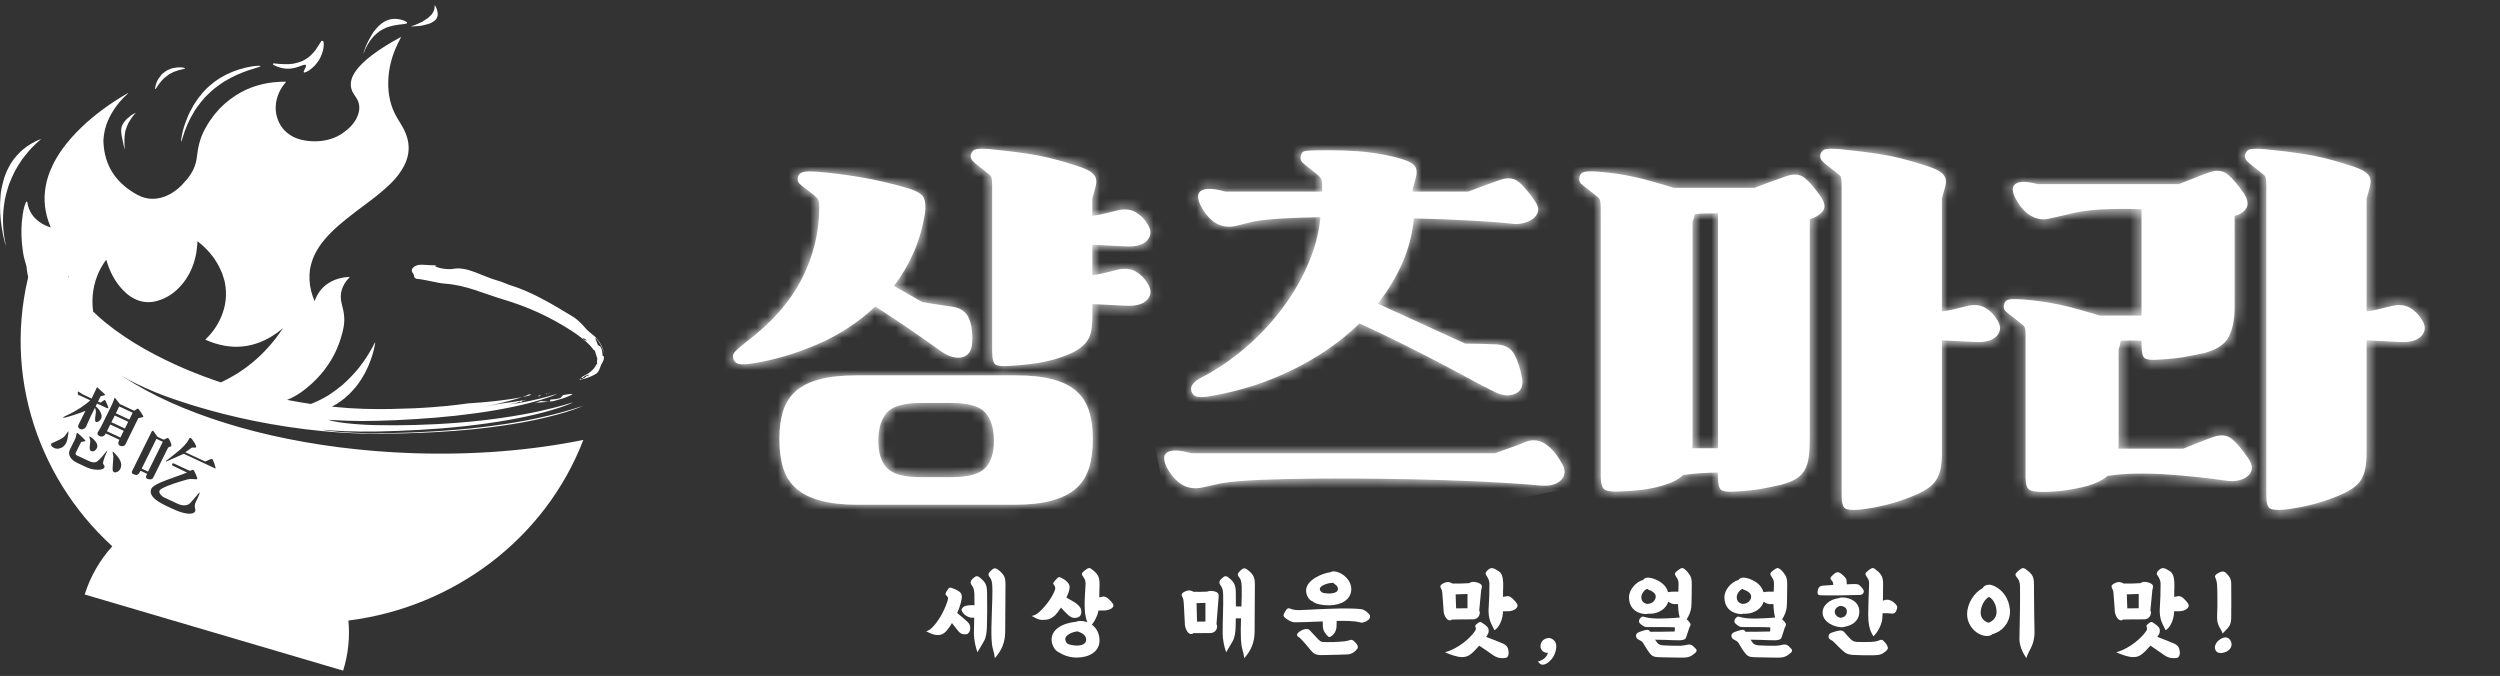 <svg width="233" height="63" viewBox="0 0 233 63" fill="none" xmlns="http://www.w3.org/2000/svg">
    <rect x="0" y="0" width="233" height="63" fill="#333333" stroke="none"/>
    <g clip-path="url(#clip0_47_2521)">
        <path d="M50.12 36.905L50.441 36.812C50.39 36.84 50.342 36.876 50.297 36.923C50.232 36.965 50.183 36.931 50.12 36.905Z" fill="white"/>
        <path d="M50.795 36.701C50.814 36.701 50.832 36.701 50.848 36.703L50.739 36.721C50.757 36.715 50.777 36.707 50.794 36.701H50.795Z" fill="white"/>
        <path d="M51.024 36.681C51.099 36.641 51.193 36.613 51.311 36.602C51.215 36.643 51.119 36.665 51.024 36.681Z" fill="white"/>
        <path d="M50.851 36.705H50.849L51.026 36.68C50.968 36.709 50.921 36.745 50.882 36.782C50.908 36.743 50.914 36.709 50.851 36.703V36.705Z" fill="white"/>
        <path d="M50.881 36.783C50.856 36.821 50.812 36.862 50.798 36.884C50.82 36.848 50.848 36.815 50.881 36.783Z" fill="white"/>
        <path d="M52.529 36.815C52.812 36.764 53.64 36.61 53.227 36.821C52.592 37.133 52.16 37.218 51.588 37.382C51.103 37.453 50.639 37.481 50.156 37.525C50.024 37.544 49.906 37.586 49.786 37.625C49.94 37.56 50.097 37.493 50.27 37.42C50.492 37.301 50.851 37.489 51.24 37.41C51.307 37.414 51.229 37.226 51.36 37.234C51.651 37.21 51.916 37.197 52.172 37.108C52.309 37.106 52.398 36.819 52.529 36.813V36.815Z" fill="white"/>
        <path d="M55.587 34.816C55.66 34.745 55.728 34.681 55.779 34.594C55.813 34.525 55.85 34.454 55.886 34.381C55.919 34.306 55.943 34.221 55.972 34.138C56.002 34.027 56.072 33.913 56.155 33.773C56.19 33.701 56.224 33.62 56.255 33.533C56.281 33.447 56.29 33.352 56.29 33.251C56.302 33.186 56.145 33.223 56.155 33.105C56.149 32.966 56.141 32.84 56.114 32.721C56.096 32.597 56.055 32.488 55.998 32.382C55.98 32.259 55.732 32.218 55.705 32.113C55.616 31.888 55.361 31.295 55.597 31.574C55.935 32.014 56.131 32.352 56.277 32.907C56.198 32.388 55.952 31.935 55.599 31.528C55.373 31.263 54.999 31.026 54.714 30.75C54.349 30.341 53.976 29.892 53.443 29.543C52.421 28.914 51.468 28.345 50.496 27.836C49.529 27.326 48.545 26.879 47.472 26.555C47.069 26.405 46.725 26.241 46.375 26.148C44.988 25.781 43.55 24.801 42.241 25.058C41.364 25.204 39.954 24.726 40.836 24.722C40.178 24.748 39.745 24.68 39.374 24.671C39.189 24.667 39.02 24.678 38.857 24.732C38.696 24.787 38.527 24.878 38.411 25.056C38.405 25.068 38.37 25.121 38.376 25.204C38.378 25.283 38.417 25.368 38.476 25.453C38.531 25.536 38.61 25.637 38.59 25.745C38.629 25.848 38.639 25.919 38.826 25.988C39.079 25.996 39.567 26.087 40.058 26.19C40.553 26.293 41.066 26.407 41.441 26.435C43.42 26.565 45.037 27.355 46.896 27.907C47.833 28.185 48.772 28.525 49.722 28.93C50.596 29.313 51.4 29.718 52.168 30.161C52.934 30.604 53.679 31.07 54.38 31.633C54.597 31.809 54.795 31.994 54.98 32.188C55.068 32.291 55.166 32.389 55.241 32.5C55.251 32.506 55.261 32.512 55.273 32.522C55.265 32.52 55.259 32.516 55.251 32.514L55.308 32.591C55.418 32.619 55.463 32.747 55.498 32.87C55.506 32.901 55.516 32.939 55.526 32.976C55.601 33.134 55.638 33.304 55.654 33.478L55.666 33.441C55.666 33.441 55.666 33.423 55.669 33.415C55.673 33.379 55.675 33.346 55.679 33.31C55.679 33.304 55.675 33.296 55.673 33.288C55.673 33.257 55.669 33.225 55.666 33.194C55.675 33.233 55.681 33.271 55.679 33.31C55.691 33.358 55.711 33.397 55.734 33.433C55.758 33.458 55.787 33.502 55.797 33.518C55.779 33.492 55.752 33.462 55.734 33.433C55.707 33.405 55.683 33.395 55.666 33.439C55.662 33.468 55.666 33.496 55.656 33.522C55.648 33.597 55.654 33.674 55.636 33.747C55.636 33.788 55.642 33.832 55.656 33.881C55.66 33.942 55.614 33.958 55.565 33.982C55.469 34.229 55.28 34.442 55.06 34.622C54.844 34.81 54.579 34.95 54.308 35.086C54.308 35.086 54.249 35.142 54.178 35.211C54.107 35.28 54.027 35.363 53.995 35.418C54.041 35.402 54.088 35.387 54.135 35.371C54.131 35.327 54.109 35.284 54.162 35.236C54.212 35.234 54.314 35.228 54.314 35.228C54.449 35.033 54.66 34.982 54.87 34.893L54.832 35.011C54.718 35.072 54.685 35.043 54.758 34.954C54.589 35.165 54.371 35.292 54.135 35.373V35.389C54.559 35.286 55.017 35.14 55.42 34.916C55.479 34.891 55.532 34.853 55.587 34.818V34.816ZM54.693 31.749C54.547 31.714 54.398 31.666 54.316 31.506C54.473 31.54 54.622 31.637 54.693 31.749Z" fill="white"/>
        <path d="M2.112 20.036C1.981 20.889 1.967 21.747 2.038 22.606C2.063 22.9 2.106 23.193 2.144 23.485C2.171 23.685 2.209 23.884 2.258 24.078C2.321 24.329 2.393 24.58 2.47 24.827C2.527 25.619 2.792 26.707 3.5 27.988C3.69 28.331 3.926 28.669 4.174 29.041C4.447 29.379 4.722 29.776 5.064 30.127C5.72 30.88 6.541 31.611 7.502 32.372C7.502 32.372 7.689 32.532 8.029 32.826C8.2 32.976 8.422 33.134 8.677 33.33C8.933 33.523 9.229 33.745 9.569 33.964C10.915 34.875 12.904 35.985 15.315 36.884C15.315 36.884 15.451 36.934 15.71 37.024C15.969 37.113 16.343 37.258 16.832 37.412C17.801 37.738 19.198 38.162 20.901 38.595C24.303 39.46 28.948 40.284 33.788 40.409C35.016 40.432 36.179 40.425 37.352 40.397C38.523 40.375 39.684 40.324 40.816 40.263C43.08 40.136 45.236 39.915 47.136 39.628C50.942 39.073 53.697 38.162 54.325 37.822C54.325 37.822 52.934 38.324 50.785 38.816C48.639 39.324 45.742 39.773 42.801 40.029C39.855 40.29 36.896 40.389 34.536 40.375C32.133 40.349 30.416 40.156 30.06 40.057C30.06 40.057 30.404 40.091 31.015 40.126C31.32 40.142 31.691 40.162 32.117 40.184C32.544 40.195 33.027 40.207 33.556 40.223C34.084 40.223 34.668 40.225 35.265 40.215C35.857 40.197 36.484 40.187 37.136 40.158C38.437 40.114 39.834 40.027 41.245 39.917C44.066 39.69 46.937 39.286 49.181 38.789C51.429 38.297 53.038 37.72 53.41 37.498C53.41 37.498 53.09 37.593 52.529 37.761C51.962 37.917 51.15 38.129 50.164 38.346C48.189 38.773 45.511 39.178 42.77 39.391C40.03 39.614 37.232 39.672 35.006 39.622C32.736 39.567 31.068 39.32 30.618 39.127C30.618 39.127 30.921 39.152 31.459 39.174C31.994 39.206 32.766 39.227 33.697 39.239C35.574 39.239 38.022 39.134 40.571 38.927C43.113 38.719 45.715 38.362 47.796 37.921C49.879 37.485 51.431 36.971 51.95 36.693C51.95 36.693 51.081 36.965 50.073 37.208C49.065 37.449 47.924 37.66 47.434 37.688C47.464 37.68 47.493 37.672 47.523 37.666C47.554 37.666 47.586 37.666 47.617 37.666L47.621 37.649C47.609 37.649 47.597 37.649 47.584 37.651C47.597 37.647 47.609 37.645 47.621 37.641C47.621 37.643 47.621 37.645 47.621 37.649C47.896 37.623 48.165 37.568 48.425 37.435C48.442 37.431 48.456 37.427 48.472 37.423C48.421 37.469 48.462 37.498 48.586 37.485L48.688 37.364C48.82 37.329 48.955 37.295 49.087 37.255C48.857 37.297 48.625 37.331 48.395 37.368C48.303 37.372 48.214 37.386 48.128 37.412C47.548 37.502 46.965 37.587 46.381 37.663C45.927 37.751 45.473 37.84 45.017 37.923C45.371 37.854 46.161 37.694 46.963 37.495C47.594 37.343 48.224 37.163 48.668 37.013C48.421 37.06 48.112 37.115 47.713 37.176C46.825 37.307 45.513 37.481 43.591 37.599C43.591 37.599 43.308 37.637 42.76 37.71C42.213 37.781 41.396 37.868 40.329 37.947C39.262 38.032 37.94 38.091 36.387 38.119C34.833 38.148 33.049 38.119 31.062 37.913C31.019 37.91 30.974 37.904 30.929 37.9C31.041 37.84 31.151 37.781 31.259 37.718C31.377 37.649 31.502 37.589 31.601 37.493C31.956 37.275 32.265 37.003 32.562 36.718C32.656 36.629 32.742 36.531 32.829 36.438C33.257 35.989 33.607 35.485 33.907 34.95C33.984 34.812 34.075 34.679 34.126 34.527C34.301 34.207 34.432 33.871 34.556 33.529C34.735 33.034 34.874 32.528 34.963 32.01C34.969 31.973 34.974 31.935 34.963 31.894C34.861 32.083 34.76 32.275 34.656 32.465C34.348 33.024 34.002 33.559 33.609 34.067C33.587 34.094 33.571 34.126 33.55 34.154C33.068 34.77 32.524 35.333 31.939 35.859C31.528 36.203 31.096 36.523 30.646 36.817C30.113 37.143 29.555 37.423 28.968 37.649C28.25 37.542 27.511 37.416 26.753 37.267C26.777 37.258 26.804 37.25 26.828 37.24C27.686 36.886 28.406 36.347 29.078 35.734C29.665 35.201 30.174 34.602 30.612 33.948C30.936 33.464 31.215 32.956 31.436 32.419C31.441 32.409 31.441 32.395 31.443 32.386C31.595 32.068 31.695 31.732 31.799 31.398C31.998 30.762 32.135 30.119 32.072 29.448C32.035 29.066 31.95 28.695 31.852 28.326C31.601 27.377 31.88 26.573 32.55 25.872C32.567 25.856 32.581 25.838 32.607 25.807C31.862 25.836 31.184 26.014 30.577 26.415C29.966 26.818 29.563 27.375 29.325 28.069C29.182 27.753 29.081 27.442 29.001 27.126C28.828 26.447 28.797 25.759 28.895 25.068C28.983 24.629 29.107 24.2 29.298 23.793C29.545 23.266 29.864 22.786 30.241 22.337C31.056 21.369 32.043 20.581 33.049 19.811C33.094 19.777 33.137 19.741 33.179 19.708C33.626 19.374 34.071 19.038 34.517 18.704C35.187 18.202 35.831 17.667 36.429 17.086C36.615 16.906 36.786 16.715 36.951 16.517C37.079 16.363 37.197 16.203 37.305 16.037C38.177 14.794 38.35 13.492 37.667 12.115C37.464 11.706 37.209 11.323 36.981 10.928C36.383 9.897 36.157 8.782 36.185 7.609C36.216 6.354 36.531 5.169 37.085 4.039C37.179 3.847 37.279 3.66 37.376 3.468C37.338 3.444 37.313 3.474 37.289 3.488C36.358 3.997 35.448 4.541 34.609 5.187C34.037 5.627 33.501 6.105 33.098 6.704C32.939 6.939 32.815 7.19 32.746 7.465C32.628 7.933 32.713 8.366 32.978 8.771C33.035 8.859 33.092 8.948 33.153 9.035C33.552 9.596 33.575 10.193 33.324 10.811C33.047 11.493 32.544 11.993 31.935 12.406C31.903 12.428 31.872 12.451 31.84 12.475C31.549 12.661 31.239 12.815 30.909 12.923C30.086 13.192 29.252 13.232 28.396 13.089C28.026 13.026 27.669 12.923 27.341 12.755C26.718 12.435 26.244 11.963 25.965 11.325C25.57 10.422 25.619 9.523 26.008 8.63C26.169 8.263 26.397 7.935 26.669 7.621C26.48 7.605 26.301 7.615 26.122 7.623C24.621 7.686 23.226 8.083 21.97 8.893C21.237 9.365 20.589 9.932 20.045 10.606C19.939 10.738 19.832 10.869 19.742 11.011C19.469 11.363 19.247 11.744 19.041 12.135C18.626 12.925 18.443 13.777 18.345 14.65C18.258 15.427 17.932 16.102 17.429 16.705C17.258 16.91 17.078 17.108 16.895 17.303C16.531 17.649 16.136 17.957 15.675 18.179C14.725 18.633 13.751 18.667 12.827 18.169C10.829 17.092 9.721 15.452 9.64 13.204C9.64 13.18 9.636 13.159 9.634 13.135C9.662 12.621 9.744 12.117 9.913 11.629C10.072 11.171 10.285 10.738 10.546 10.327C10.925 9.729 11.383 9.193 11.918 8.719C11.931 8.709 11.939 8.695 11.937 8.67C11.837 8.727 11.735 8.782 11.635 8.842C10.19 9.695 8.846 10.677 7.632 11.825C7.624 11.833 7.616 11.843 7.61 11.853C6.948 12.481 6.341 13.155 5.812 13.893C5.445 14.405 5.123 14.938 4.857 15.505C4.848 15.523 4.844 15.541 4.84 15.561C4.561 16.132 4.372 16.732 4.26 17.355C4.03 18.615 4.178 19.838 4.663 21.026C4.686 21.079 4.706 21.132 4.734 21.203C4.345 21.077 3.995 20.915 3.678 20.688C3.071 20.253 2.696 19.676 2.564 18.953C2.554 18.896 2.558 18.801 2.492 18.795C2.419 18.789 2.403 18.884 2.378 18.943C2.236 19.295 2.163 19.666 2.108 20.038L2.112 20.036ZM6.433 25.929L6.363 25.763C6.374 25.747 6.382 25.732 6.392 25.716C6.408 25.787 6.42 25.858 6.431 25.929H6.433ZM8.679 29.033C8.618 28.535 8.597 28.035 8.64 27.535C8.695 26.901 8.833 26.285 9.07 25.688C9.265 25.194 9.52 24.73 9.831 24.297C9.85 24.271 9.866 24.246 9.884 24.222C9.935 24.238 9.927 24.279 9.935 24.311C10.23 25.293 10.682 26.194 11.389 26.96C11.839 27.448 12.358 27.841 13.012 28.041C13.708 28.254 14.391 28.169 15.054 27.911C15.794 27.622 16.4 27.154 16.912 26.565C17.506 25.88 17.903 25.093 18.143 24.232C18.148 24.214 18.15 24.195 18.152 24.177C18.286 23.748 18.341 23.305 18.38 22.861C18.39 22.742 18.394 22.624 18.402 22.485C18.638 22.659 18.846 22.839 19.044 23.029C19.764 23.718 20.322 24.513 20.681 25.435C20.687 25.449 20.697 25.461 20.705 25.475C20.787 25.769 20.905 26.054 20.962 26.354C21.175 27.456 21.047 28.525 20.603 29.558C20.273 30.327 19.801 31.006 19.19 31.593C19.133 31.649 19.143 31.663 19.21 31.692C21.544 32.704 23.747 32.496 25.816 31.024C25.916 30.953 26.012 30.88 26.105 30.803C26.197 30.728 26.285 30.647 26.378 30.576C24.878 32.858 22.945 34.543 20.579 35.639C19.477 35.27 18.359 34.851 17.227 34.371C14.718 33.292 12.122 31.919 9.841 30.072C9.438 29.742 9.047 29.394 8.677 29.031L8.679 29.033Z" fill="white"/>
        <path d="M24.083 6.261C23.456 6.447 22.833 6.648 22.232 6.909C21.762 7.114 21.312 7.357 20.87 7.614C20.764 7.545 20.658 7.476 20.55 7.407C20.656 7.476 20.762 7.545 20.87 7.614C20.569 7.818 20.269 8.025 19.982 8.248C19.899 8.322 19.817 8.395 19.734 8.466C19.496 8.667 19.288 8.896 19.064 9.11C18.942 9.258 18.82 9.404 18.697 9.552C18.492 9.799 18.317 10.068 18.133 10.329C18.117 10.36 18.105 10.392 18.087 10.422C17.606 11.194 17.256 12.02 17.003 12.887C16.973 12.99 16.958 13.099 16.891 13.215C16.885 13.176 16.879 13.16 16.881 13.146C16.885 13.085 16.887 13.022 16.895 12.96C16.966 12.415 17.113 11.889 17.302 11.372C17.455 10.951 17.628 10.538 17.856 10.149C17.946 9.949 18.062 9.764 18.184 9.584C18.349 9.343 18.5 9.09 18.703 8.875C18.95 8.539 19.247 8.246 19.563 7.972C19.846 7.717 20.149 7.49 20.479 7.298C20.504 7.28 20.528 7.259 20.555 7.243C21.267 6.814 22.035 6.512 22.847 6.316C23.248 6.219 23.654 6.142 24.067 6.132C24.138 6.132 24.214 6.119 24.287 6.172C24.265 6.186 24.252 6.198 24.238 6.204C24.185 6.223 24.134 6.243 24.081 6.259L24.083 6.261Z" fill="white"/>
        <path d="M37.828 2.209C37.745 2.225 37.663 2.243 37.58 2.251C37.04 2.302 36.509 2.383 36 2.575C35.794 2.667 35.597 2.774 35.403 2.889C35.185 3.051 34.98 3.225 34.792 3.42C34.373 3.9 34.069 4.444 33.864 5.04C33.89 4.87 33.951 4.714 34.006 4.554C34.163 4.118 34.371 3.703 34.613 3.304C34.737 3.067 34.902 2.853 35.079 2.652C35.21 2.494 35.354 2.349 35.521 2.229C35.546 2.209 35.568 2.187 35.593 2.168C36.212 1.709 36.886 1.654 37.602 1.901C37.696 1.933 37.79 1.972 37.869 2.033C37.904 2.059 37.955 2.091 37.934 2.148C37.918 2.195 37.871 2.203 37.826 2.211L37.828 2.209Z" fill="white"/>
        <path d="M0.041 18.422C0.061 17.88 0.177 17.357 0.322 16.837C0.428 16.399 0.601 15.984 0.817 15.585C1.016 15.19 1.267 14.83 1.566 14.498C1.924 14.079 2.35 13.736 2.82 13.445C3.138 13.249 3.47 13.082 3.826 12.955C3.8 12.989 3.769 13.018 3.737 13.044C3.486 13.255 3.25 13.483 3.022 13.714C2.678 14.063 2.378 14.445 2.079 14.828C1.827 15.19 1.598 15.567 1.387 15.95C1.181 16.347 1.01 16.756 0.845 17.169C0.798 17.315 0.751 17.463 0.705 17.61C0.595 17.95 0.525 18.299 0.442 18.645C0.442 18.661 0.442 18.675 0.442 18.69C0.222 19.921 0.228 21.152 0.448 22.383C0.468 22.495 0.515 22.604 0.499 22.721C0.46 22.703 0.466 22.662 0.458 22.632C0.222 21.727 0.071 20.808 0.02 19.874C-0.006 19.388 -0.002 18.902 0.045 18.416L0.041 18.422Z" fill="white"/>
        <path d="M29.545 5.857C29.431 6.021 29.294 6.165 29.14 6.295C28.942 6.473 28.732 6.633 28.48 6.73C28.429 6.75 28.368 6.781 28.321 6.738C28.272 6.692 28.313 6.637 28.335 6.588C28.388 6.475 28.445 6.364 28.496 6.25C28.523 6.19 28.547 6.119 28.49 6.064C28.433 6.007 28.364 6.036 28.299 6.05C28.268 6.056 28.237 6.068 28.207 6.08C28.046 6.137 27.885 6.194 27.724 6.254C26.989 6.499 26.279 6.437 25.59 6.1C25.525 6.068 25.419 6.03 25.442 5.955C25.466 5.876 25.576 5.914 25.645 5.92C26.197 5.979 26.751 6.015 27.305 5.944C27.62 5.88 27.928 5.797 28.221 5.669C28.404 5.568 28.586 5.459 28.757 5.341C28.997 5.139 29.213 4.916 29.404 4.671C29.559 4.432 29.712 4.191 29.869 3.952C29.913 3.885 29.954 3.778 30.06 3.808C30.164 3.837 30.164 3.946 30.17 4.035C30.194 4.387 30.113 4.719 29.991 5.047C29.883 5.337 29.748 5.616 29.543 5.857H29.545Z" fill="white"/>
        <path d="M40.358 2.029C40.152 2.167 39.924 2.247 39.681 2.296C39.305 2.414 38.916 2.44 38.525 2.46C38.443 2.464 38.362 2.46 38.281 2.46C38.667 2.347 39.03 2.193 39.382 2.013C39.545 1.905 39.71 1.796 39.873 1.687C40.017 1.569 40.146 1.436 40.27 1.3C40.28 1.278 40.286 1.257 40.3 1.237C40.447 1.037 40.518 0.818 40.504 0.571C40.504 0.549 40.49 0.516 40.537 0.498C40.681 0.717 40.761 0.956 40.787 1.213C40.799 1.344 40.806 1.476 40.742 1.6C40.675 1.796 40.541 1.932 40.355 2.029H40.358Z" fill="white"/>
        <path d="M17.148 6.422C16.814 6.487 16.49 6.584 16.174 6.706C16.038 6.777 15.903 6.849 15.767 6.92C15.614 7.036 15.462 7.153 15.311 7.269C15.012 7.548 14.775 7.876 14.56 8.218C14.541 8.247 14.525 8.303 14.48 8.289C14.437 8.275 14.452 8.22 14.458 8.184C14.521 7.759 14.694 7.382 14.983 7.054C15.087 6.894 15.24 6.783 15.392 6.675C15.523 6.572 15.667 6.497 15.828 6.448C15.993 6.365 16.174 6.337 16.354 6.309C16.62 6.268 16.887 6.262 17.152 6.321C17.184 6.329 17.237 6.329 17.237 6.37C17.237 6.412 17.184 6.412 17.152 6.42L17.148 6.422Z" fill="white"/>
        <path d="M11.953 11.492C11.853 11.719 11.76 11.948 11.69 12.187C11.609 12.566 11.591 12.952 11.599 13.337C11.603 13.519 11.611 13.698 11.617 13.88C11.611 13.88 11.605 13.88 11.601 13.88C11.554 13.671 11.507 13.463 11.464 13.254C11.377 12.821 11.246 12.395 11.312 11.946C11.348 11.693 11.481 11.484 11.639 11.288C11.752 11.138 11.886 11.01 12.041 10.901C12.22 10.733 12.432 10.611 12.654 10.504C12.501 10.672 12.367 10.85 12.234 11.029C12.14 11.184 12.047 11.338 11.953 11.49V11.492Z" fill="white"/>
        <path d="M0.521 22.855C0.493 22.817 0.485 22.776 0.497 22.73C0.523 22.768 0.546 22.808 0.521 22.855Z" fill="white"/>
        <path d="M11.607 13.931C11.605 13.913 11.601 13.897 11.599 13.879C11.605 13.879 11.611 13.879 11.615 13.879C11.624 13.899 11.638 13.919 11.607 13.931Z" fill="white"/>
        <path d="M11.617 14.015C11.617 14.015 11.619 14.004 11.621 14C11.625 14.004 11.629 14.008 11.631 14.011C11.627 14.011 11.621 14.013 11.617 14.015Z" fill="white"/>
        <path d="M11.615 13.96C11.615 13.96 11.611 13.941 11.609 13.932C11.632 13.937 11.625 13.947 11.615 13.96Z" fill="white"/>
        <path d="M11.616 13.968C11.616 13.968 11.616 13.968 11.613 13.968C11.613 13.968 11.613 13.968 11.616 13.965C11.616 13.965 11.616 13.965 11.616 13.968Z" fill="white"/>
        <path d="M0.523 22.859L0.521 22.857V22.855L0.523 22.857V22.859Z" fill="white"/>
        <path d="M0.523 22.876C0.523 22.876 0.523 22.865 0.523 22.859C0.527 22.863 0.533 22.867 0.537 22.871C0.533 22.873 0.529 22.875 0.523 22.876Z" fill="white"/>
        <path d="M0.55 22.914C0.55 22.914 0.555 22.925 0.557 22.933C0.546 22.933 0.538 22.927 0.55 22.914Z" fill="white"/>
        <path d="M0.561 22.934C0.561 22.934 0.561 22.934 0.558 22.937C0.558 22.937 0.558 22.937 0.561 22.937V22.934Z" fill="white"/>
        <path d="M0.558 22.936C0.558 22.936 0.562 22.953 0.564 22.962C0.552 22.954 0.546 22.947 0.558 22.936Z" fill="white"/>
        <path d="M0.57 22.998C0.572 23.008 0.574 23.02 0.576 23.03C0.576 23.032 0.576 23.034 0.576 23.036C0.576 23.036 0.576 23.032 0.574 23.03C0.572 23.02 0.57 23.008 0.568 22.998C0.568 22.998 0.568 22.996 0.568 22.994C0.568 22.994 0.568 22.996 0.572 22.998H0.57Z" fill="white"/>
        <path d="M0.564 22.97C0.564 22.97 0.564 22.97 0.564 22.965C0.564 22.965 0.564 22.965 0.564 22.963C0.564 22.963 0.564 22.963 0.566 22.963C0.566 22.963 0.566 22.965 0.566 22.967L0.564 22.97Z" fill="white"/>
        <path d="M49.291 36.872C49.165 36.909 48.965 36.957 48.664 37.016C48.981 36.909 49.207 36.816 49.26 36.761C49.26 36.761 49.749 36.739 49.291 36.872Z" fill="white"/>
        <path d="M14.58 40.898L13.204 43.676L13.799 43.953L15.175 41.175L14.58 40.898Z" fill="white"/>
        <path d="M10.692 38.725L10.381 39.353L11.638 39.94L11.95 39.311L10.692 38.725Z" fill="white"/>
        <path d="M11.11 37.882L10.795 38.518L12.052 39.104L12.367 38.468L11.11 37.882Z" fill="white"/>
        <path d="M54.367 40.999C49.586 41.975 44.151 42.435 38.401 42.234C19.77 41.582 4.922 34.252 5.233 25.861C5.248 25.504 5.296 25.152 5.364 24.802L3.097 24.135C0.006 34.013 3.209 44.288 10.465 50.915C9.322 52.179 8.43 53.693 7.895 55.407L31.98 62.502C32.469 60.943 32.615 59.363 32.471 57.834C42.168 56.617 50.769 50.332 54.369 40.999H54.367ZM6.319 38.662C6.693 38.498 7.094 38.275 7.52 37.994C7.909 37.739 8.202 37.51 8.406 37.306L7.447 36.86L7.316 36.819C7.282 36.803 7.259 36.753 7.251 36.674C7.245 36.595 7.251 36.536 7.27 36.496L7.3 36.492C7.345 36.514 7.418 36.56 7.514 36.629C7.61 36.698 7.693 36.747 7.758 36.779L8.536 37.141L8.964 36.257L9.007 36.133C9.013 36.119 9.025 36.107 9.039 36.103C9.045 36.101 9.053 36.097 9.062 36.095L9.674 36.654C9.764 36.726 9.799 36.783 9.778 36.82C9.766 36.846 9.697 36.866 9.573 36.884C9.448 36.901 9.379 36.925 9.365 36.955L9.135 37.421L9.363 37.528C9.363 37.528 9.414 37.49 9.505 37.431C9.668 37.318 9.756 37.265 9.772 37.273C9.803 37.287 9.868 37.409 9.97 37.642C10.072 37.873 10.114 38.002 10.102 38.028C10.082 38.067 10.011 38.057 9.882 37.998L9.045 37.607L8.913 37.873C9.094 38 9.239 38.172 9.353 38.387C9.485 38.636 9.508 38.849 9.42 39.027C9.369 39.13 9.292 39.213 9.19 39.274C9.088 39.336 9 39.349 8.929 39.316C8.848 39.278 8.84 39.073 8.901 38.701C8.964 38.33 8.939 38.107 8.833 38.033L8.475 38.757C8.408 38.895 8.322 39.081 8.221 39.316C8.119 39.551 8.06 39.691 8.037 39.734C7.976 39.857 7.889 39.94 7.773 39.983C7.657 40.027 7.553 40.027 7.455 39.981C7.373 39.944 7.321 39.889 7.294 39.816C7.268 39.742 7.28 39.657 7.329 39.559L7.964 38.292C7.764 38.381 7.404 38.51 6.883 38.679C6.272 38.879 5.924 38.96 5.844 38.922C5.863 38.889 6.019 38.802 6.321 38.662H6.319ZM8.388 40.953C8.337 40.791 8.316 40.703 8.322 40.687H8.367C8.555 40.776 8.732 40.928 8.899 41.141C9.064 41.355 9.117 41.544 9.053 41.708L9.025 41.767C8.962 41.896 8.88 41.983 8.779 42.03C8.677 42.078 8.581 42.08 8.489 42.036C8.373 41.981 8.333 41.823 8.369 41.562C8.414 41.232 8.42 41.029 8.39 40.953H8.388ZM6.365 40.458C6.333 40.673 6.302 40.843 6.272 40.969C6.241 41.094 6.205 41.197 6.166 41.276C6.099 41.414 6.011 41.526 5.903 41.617C5.797 41.706 5.659 41.77 5.49 41.807C5.337 41.839 5.18 41.817 5.024 41.744C4.922 41.696 4.846 41.635 4.8 41.562C4.751 41.489 4.749 41.412 4.787 41.333C5.066 41.208 5.323 41.09 5.555 40.973C5.818 40.847 5.999 40.707 6.101 40.554C6.203 40.402 6.28 40.292 6.337 40.228C6.341 40.219 6.355 40.203 6.378 40.185C6.382 40.217 6.382 40.24 6.378 40.258C6.382 40.327 6.376 40.394 6.361 40.46L6.365 40.458ZM9.964 42.107C9.931 42.184 9.907 42.24 9.89 42.273C9.815 42.425 9.738 42.627 9.662 42.876C9.585 43.125 9.585 43.267 9.662 43.303C9.742 43.407 9.762 43.498 9.723 43.577C9.652 43.719 9.438 43.789 9.08 43.781C8.721 43.775 8.4 43.704 8.115 43.571L7.217 43.152C6.891 43 6.665 42.813 6.537 42.585C6.408 42.358 6.404 42.125 6.522 41.884L6.987 40.946C7.031 40.857 7.064 40.762 7.086 40.659C7.109 40.558 7.131 40.458 7.154 40.359L7.192 40.339C7.257 40.371 7.406 40.499 7.64 40.724C7.872 40.95 7.98 41.078 7.966 41.108C7.96 41.123 7.868 41.141 7.695 41.163C7.61 41.171 7.559 41.197 7.538 41.236L7.066 42.188C7.046 42.228 7.042 42.273 7.052 42.323C7.06 42.372 7.109 42.417 7.194 42.459L8.267 42.959C8.485 43.062 8.667 43.105 8.809 43.093C8.913 43.087 9.013 43.048 9.106 42.973C9.202 42.9 9.338 42.761 9.514 42.558C9.571 42.493 9.648 42.4 9.748 42.275C9.807 42.194 9.87 42.117 9.937 42.044C9.951 42.026 9.972 42.007 9.996 41.981C10.006 41.985 9.996 42.026 9.964 42.103V42.107ZM11.214 43.69C11.149 43.822 11.053 43.919 10.931 43.976C10.809 44.034 10.705 44.043 10.617 44.004C10.522 43.959 10.481 43.824 10.497 43.603C10.546 42.898 10.568 42.536 10.566 42.516C10.509 42.265 10.487 42.127 10.499 42.103L10.53 42.099C10.56 42.113 10.644 42.196 10.784 42.344C11.053 42.633 11.216 42.898 11.273 43.137C11.32 43.334 11.3 43.518 11.214 43.692V43.69ZM11.473 41.574C11.369 41.598 11.269 41.588 11.177 41.546C11.102 41.511 11.053 41.449 11.033 41.364C11.012 41.279 11.037 41.165 11.108 41.023L11.126 40.985L9.856 40.392L9.837 40.43C9.776 40.553 9.693 40.632 9.587 40.663C9.481 40.695 9.379 40.689 9.281 40.643C9.2 40.606 9.141 40.556 9.108 40.493C9.072 40.432 9.072 40.367 9.108 40.298C9.157 40.224 9.216 40.128 9.284 40.011C9.351 39.895 9.402 39.804 9.432 39.74L10.277 38.033C10.397 37.792 10.479 37.613 10.526 37.494C10.572 37.376 10.607 37.281 10.63 37.208L10.658 37.111C10.658 37.111 10.672 37.093 10.689 37.089C10.695 37.087 10.703 37.083 10.711 37.081C10.735 37.093 10.89 37.287 11.173 37.66L12.505 38.281C12.578 38.235 12.637 38.197 12.684 38.164C12.784 38.101 12.845 38.075 12.871 38.087C12.912 38.105 13.008 38.231 13.159 38.462C13.309 38.693 13.379 38.824 13.362 38.853C13.35 38.877 13.193 38.917 12.892 38.97L11.676 41.441C11.644 41.505 11.576 41.55 11.47 41.574H11.473ZM13.749 44.636C13.643 44.587 13.596 44.526 13.607 44.45C13.619 44.377 13.639 44.31 13.668 44.251L13.71 44.162L13.102 43.877C13.004 44.075 12.91 44.196 12.819 44.241C12.727 44.286 12.588 44.265 12.401 44.178C12.279 44.12 12.255 44.02 12.328 43.872L14.132 40.228C14.156 40.179 14.203 40.149 14.27 40.138L14.688 40.715L15.229 40.967C15.26 40.981 15.331 40.958 15.443 40.894C15.555 40.831 15.627 40.807 15.657 40.821C15.718 40.849 15.791 40.961 15.875 41.159C15.959 41.355 15.991 41.489 15.969 41.558C15.952 41.592 15.899 41.623 15.812 41.649C15.724 41.675 15.671 41.704 15.655 41.74L14.279 44.518C14.234 44.606 14.162 44.658 14.063 44.672C13.961 44.685 13.859 44.672 13.751 44.636H13.749ZM18.266 46.742C18.148 46.979 18.119 47.195 18.178 47.392C18.213 47.499 18.219 47.584 18.194 47.645C18.101 47.833 17.864 47.908 17.484 47.868C17.103 47.829 16.643 47.685 16.105 47.434L15.633 47.214C15.13 46.979 14.763 46.77 14.531 46.582C14.085 46.223 13.945 45.873 14.114 45.533C14.193 45.375 14.47 45.189 14.944 44.974C15.24 44.846 15.706 44.668 16.341 44.443C16.922 44.241 17.286 44.107 17.431 44.041L16.128 43.415C16.036 43.374 16.012 43.306 16.056 43.218C16.079 43.172 16.132 43.168 16.215 43.2L17.602 43.846C17.683 43.883 17.775 43.872 17.881 43.812C17.934 43.783 17.979 43.777 18.019 43.797C18.06 43.816 18.135 43.949 18.247 44.197C18.359 44.447 18.402 44.597 18.378 44.644C18.363 44.674 18.231 44.676 17.981 44.65C17.844 44.634 17.761 44.63 17.734 44.636C17.632 44.636 17.361 44.705 16.922 44.84C16.4 44.998 15.973 45.142 15.637 45.276C15.183 45.46 14.93 45.604 14.877 45.713C14.82 45.825 14.851 45.956 14.967 46.1C15.06 46.217 15.171 46.306 15.305 46.367L16.539 46.942C16.757 47.044 16.966 47.096 17.164 47.098C17.415 47.098 17.608 47.021 17.75 46.861L18.337 46.189C18.455 46.025 18.555 45.932 18.634 45.908C18.585 46.069 18.465 46.345 18.27 46.74L18.266 46.742ZM17.131 42.293L15.476 43.022L15.468 42.963C15.574 42.874 15.867 42.643 16.345 42.271C16.993 41.773 17.415 41.323 17.612 40.926L17.626 40.896C17.665 40.817 17.712 40.791 17.769 40.817C17.84 40.851 17.95 40.987 18.099 41.226C18.249 41.465 18.308 41.617 18.278 41.682C18.262 41.718 18.196 41.728 18.088 41.716C17.979 41.704 17.907 41.706 17.875 41.722L17.27 42.149L19.121 43.012C19.162 43.006 19.274 42.959 19.455 42.868C19.612 42.789 19.715 42.759 19.764 42.775C19.815 42.799 19.884 42.935 19.97 43.184C20.056 43.433 20.098 43.597 20.096 43.676L17.134 42.295L17.131 42.293Z" fill="white"/>
        <path d="M10.274 39.565L9.963 40.193L11.22 40.78L11.531 40.151L10.274 39.565Z" fill="white"/>
        <path d="M82.672 43.624C82.13 43.062 81.859 42.216 81.859 41.09C81.859 39.964 82.13 39.029 82.672 38.44C83.212 37.852 84.262 37.557 85.82 37.557H88.671C90.227 37.557 91.277 37.852 91.817 38.44C92.359 39.029 92.629 39.912 92.629 41.09C92.629 42.267 92.359 43.062 91.817 43.624C91.275 44.188 90.227 44.47 88.671 44.47H85.82C84.262 44.47 83.213 44.188 82.672 43.624ZM79.841 34.983C78.469 34.983 77.32 35.105 76.398 35.349C75.474 35.592 74.736 35.957 74.18 36.443C73.627 36.929 73.23 37.544 72.993 38.286C72.755 39.029 72.637 39.9 72.637 40.898C72.637 41.947 72.755 42.856 72.993 43.624C73.23 44.393 73.633 45.025 74.201 45.525C74.769 46.025 75.52 46.402 76.457 46.657C77.394 46.912 78.548 47.042 79.921 47.042H94.568C95.94 47.042 97.095 46.914 98.032 46.657C98.968 46.4 99.72 46.023 100.288 45.525C100.854 45.025 101.257 44.391 101.495 43.624C101.734 42.856 101.852 41.947 101.852 40.898C101.852 39.849 101.734 39.029 101.495 38.286C101.257 37.544 100.862 36.929 100.308 36.443C99.754 35.957 99.015 35.592 98.093 35.349C97.168 35.105 96.02 34.983 94.649 34.983H79.846H79.841ZM74.814 16.048C74.578 16.125 74.431 16.266 74.378 16.471C74.299 16.754 74.352 16.977 74.537 17.143C74.722 17.311 74.905 17.457 75.091 17.583L75.842 18.16C76.078 18.366 76.225 18.532 76.278 18.66C76.331 18.789 76.357 19.006 76.357 19.312C76.357 21.641 75.809 23.876 74.714 26.014C73.618 28.151 71.898 30.103 69.548 31.871C68.994 32.306 68.632 32.626 68.459 32.831C68.287 33.037 68.267 33.28 68.399 33.561C68.503 33.792 68.709 33.92 69.012 33.944C69.316 33.969 69.705 33.944 70.179 33.867C72.238 33.535 74.262 32.932 76.255 32.061C78.247 31.192 80.023 30.026 81.58 28.566C82.741 29.309 83.843 30.04 84.885 30.755C85.928 31.472 86.818 32.099 87.557 32.636C88.321 33.199 89.007 33.422 89.616 33.308C90.222 33.193 90.552 32.739 90.605 31.945C90.658 31.024 90.558 30.269 90.308 29.678C90.058 29.09 89.575 28.732 88.862 28.604C88.388 28.527 87.919 28.457 87.457 28.392C86.995 28.329 86.488 28.246 85.932 28.143L83.319 26.646C84.057 25.674 84.671 24.629 85.16 23.516C85.649 22.402 85.997 21.179 86.209 19.848C86.288 19.285 86.254 18.824 86.109 18.465C85.963 18.107 85.47 17.799 84.625 17.544C83.043 17.084 81.55 16.738 80.151 16.507C78.752 16.277 77.433 16.11 76.192 16.007C75.918 15.987 75.679 15.977 75.476 15.977C75.172 15.977 74.948 16.001 74.806 16.046M91.004 13.899C90.74 13.95 90.569 14.116 90.489 14.399C90.436 14.628 90.495 14.833 90.668 15.013C90.84 15.193 91.019 15.347 91.202 15.473L92.072 16.165C92.257 16.293 92.369 16.422 92.409 16.55C92.448 16.679 92.469 16.922 92.469 17.279V32.758C92.469 33.45 92.581 33.859 92.805 33.987C93.028 34.116 93.458 34.155 94.091 34.102C95.014 34.05 95.885 33.962 96.704 33.833C97.521 33.705 98.286 33.513 98.999 33.256C99.579 33.051 100.054 32.834 100.424 32.604C100.793 32.373 101.084 32.112 101.296 31.816C101.508 31.522 101.646 31.176 101.711 30.779C101.776 30.382 101.811 29.916 101.811 29.376V28.339C102.339 28.365 102.86 28.39 103.375 28.416C103.89 28.442 104.397 28.467 104.898 28.493C105.874 28.544 106.554 28.353 106.936 27.916C107.319 27.482 107.325 26.982 106.955 26.419C106.664 25.933 106.295 25.561 105.847 25.304C105.399 25.049 104.872 24.984 104.263 25.113C103.839 25.215 103.424 25.318 103.015 25.421C102.605 25.524 102.204 25.601 101.807 25.652V22.809C102.334 22.835 102.856 22.86 103.371 22.886C103.886 22.912 104.393 22.938 104.894 22.963C105.869 23.015 106.55 22.823 106.932 22.386C107.315 21.952 107.321 21.452 106.951 20.889C106.66 20.403 106.291 20.031 105.843 19.774C105.395 19.52 104.868 19.454 104.259 19.583C103.835 19.686 103.42 19.788 103.01 19.891C102.601 19.994 102.2 20.071 101.803 20.12V18.508C101.935 18.048 102.039 17.663 102.119 17.356C102.198 17.048 102.198 16.787 102.119 16.568C102.039 16.351 101.862 16.153 101.583 15.973C101.306 15.793 100.876 15.614 100.296 15.436C98.738 14.924 97.347 14.572 96.12 14.381C94.892 14.189 93.619 14.029 92.299 13.901C91.996 13.875 91.736 13.863 91.518 13.863C91.3 13.863 91.125 13.875 90.992 13.901" fill="white"/>
        <mask id="mask0_47_2521" style="mask-type:luminance" maskUnits="userSpaceOnUse" x="68" y="13" width="40" height="35">
            <path d="M82.672 43.624C82.13 43.062 81.859 42.216 81.859 41.09C81.859 39.964 82.13 39.029 82.672 38.44C83.212 37.852 84.262 37.557 85.82 37.557H88.671C90.227 37.557 91.277 37.852 91.817 38.44C92.359 39.029 92.629 39.912 92.629 41.09C92.629 42.267 92.359 43.062 91.817 43.624C91.275 44.188 90.227 44.47 88.671 44.47H85.82C84.262 44.47 83.213 44.188 82.672 43.624ZM79.841 34.983C78.469 34.983 77.32 35.105 76.398 35.349C75.474 35.592 74.736 35.957 74.18 36.443C73.627 36.929 73.23 37.544 72.993 38.286C72.755 39.029 72.637 39.9 72.637 40.898C72.637 41.947 72.755 42.856 72.993 43.624C73.23 44.393 73.633 45.025 74.201 45.525C74.769 46.025 75.52 46.402 76.457 46.657C77.394 46.912 78.548 47.042 79.921 47.042H94.568C95.94 47.042 97.095 46.914 98.032 46.657C98.968 46.4 99.72 46.023 100.288 45.525C100.854 45.025 101.257 44.391 101.495 43.624C101.734 42.856 101.852 41.947 101.852 40.898C101.852 39.849 101.734 39.029 101.495 38.286C101.257 37.544 100.862 36.929 100.308 36.443C99.754 35.957 99.015 35.592 98.093 35.349C97.168 35.105 96.02 34.983 94.649 34.983H79.846H79.841ZM74.814 16.048C74.578 16.125 74.431 16.266 74.378 16.471C74.299 16.754 74.352 16.977 74.537 17.143C74.722 17.311 74.905 17.457 75.091 17.583L75.842 18.16C76.078 18.366 76.225 18.532 76.278 18.66C76.331 18.789 76.357 19.006 76.357 19.312C76.357 21.641 75.809 23.876 74.714 26.014C73.618 28.151 71.898 30.103 69.548 31.871C68.994 32.306 68.632 32.626 68.459 32.831C68.287 33.037 68.267 33.28 68.399 33.561C68.503 33.792 68.709 33.92 69.012 33.944C69.316 33.969 69.705 33.944 70.179 33.867C72.238 33.535 74.262 32.932 76.255 32.061C78.247 31.192 80.023 30.026 81.58 28.566C82.741 29.309 83.843 30.04 84.885 30.755C85.928 31.472 86.818 32.099 87.557 32.636C88.321 33.199 89.007 33.422 89.616 33.308C90.222 33.193 90.552 32.739 90.605 31.945C90.658 31.024 90.558 30.269 90.308 29.678C90.058 29.09 89.575 28.732 88.862 28.604C88.388 28.527 87.919 28.457 87.457 28.392C86.995 28.329 86.488 28.246 85.932 28.143L83.319 26.646C84.057 25.674 84.671 24.629 85.16 23.516C85.649 22.402 85.997 21.179 86.209 19.848C86.288 19.285 86.254 18.824 86.109 18.465C85.963 18.107 85.47 17.799 84.625 17.544C83.043 17.084 81.55 16.738 80.151 16.507C78.752 16.277 77.433 16.11 76.192 16.007C75.918 15.987 75.679 15.977 75.476 15.977C75.172 15.977 74.948 16.001 74.806 16.046M91.004 13.899C90.74 13.95 90.569 14.116 90.489 14.399C90.436 14.628 90.495 14.833 90.668 15.013C90.84 15.193 91.019 15.347 91.202 15.473L92.072 16.165C92.257 16.293 92.369 16.422 92.409 16.55C92.448 16.679 92.469 16.922 92.469 17.279V32.758C92.469 33.45 92.581 33.859 92.805 33.987C93.028 34.116 93.458 34.155 94.091 34.102C95.014 34.05 95.885 33.962 96.704 33.833C97.521 33.705 98.286 33.513 98.999 33.256C99.579 33.051 100.054 32.834 100.424 32.604C100.793 32.373 101.084 32.112 101.296 31.816C101.508 31.522 101.646 31.176 101.711 30.779C101.776 30.382 101.811 29.916 101.811 29.376V28.339C102.339 28.365 102.86 28.39 103.375 28.416C103.89 28.442 104.397 28.467 104.898 28.493C105.874 28.544 106.554 28.353 106.936 27.916C107.319 27.482 107.325 26.982 106.955 26.419C106.664 25.933 106.295 25.561 105.847 25.304C105.399 25.049 104.872 24.984 104.263 25.113C103.839 25.215 103.424 25.318 103.015 25.421C102.605 25.524 102.204 25.601 101.807 25.652V22.809C102.334 22.835 102.856 22.86 103.371 22.886C103.886 22.912 104.393 22.938 104.894 22.963C105.869 23.015 106.55 22.823 106.932 22.386C107.315 21.952 107.321 21.452 106.951 20.889C106.66 20.403 106.291 20.031 105.843 19.774C105.395 19.52 104.868 19.454 104.259 19.583C103.835 19.686 103.42 19.788 103.01 19.891C102.601 19.994 102.2 20.071 101.803 20.12V18.508C101.935 18.048 102.039 17.663 102.119 17.356C102.198 17.048 102.198 16.787 102.119 16.568C102.039 16.351 101.862 16.153 101.583 15.973C101.306 15.793 100.876 15.614 100.296 15.436C98.738 14.924 97.347 14.572 96.12 14.381C94.892 14.189 93.619 14.029 92.299 13.901C91.996 13.875 91.736 13.863 91.518 13.863C91.3 13.863 91.125 13.875 90.992 13.901" fill="white"/>
        </mask>
        <g mask="url(#mask0_47_2521)">
            <path d="M105.708 6.31L61.456 15.232L69.886 54.59L114.138 45.668L105.708 6.31Z" fill="white"/>
        </g>
        <path d="M142.228 41.167C141.753 41.373 141.271 41.558 140.782 41.724C140.293 41.89 139.813 42.064 139.338 42.242H111.034C110.374 42.062 109.859 41.979 109.49 41.991C109.119 42.005 108.857 42.082 108.698 42.222C108.539 42.364 108.474 42.556 108.5 42.799C108.527 43.042 108.604 43.291 108.739 43.548C109.134 44.291 109.608 44.828 110.164 45.162C110.718 45.494 111.351 45.585 112.064 45.431L113.805 45.045C114.701 44.891 115.949 44.783 117.546 44.719C119.142 44.656 120.91 44.617 122.85 44.605C124.791 44.591 126.815 44.599 128.927 44.625C131.038 44.65 133.036 44.694 134.923 44.759C136.809 44.822 138.511 44.899 140.03 44.99C141.548 45.079 142.676 45.164 143.415 45.239C144.366 45.342 145.052 45.182 145.474 44.759C145.895 44.336 145.934 43.83 145.592 43.242C145.117 42.372 144.596 41.75 144.028 41.379C143.677 41.149 143.315 41.035 142.94 41.035C142.708 41.035 142.47 41.078 142.228 41.167ZM122.871 14.014C122.29 14.014 121.887 14.034 121.663 14.071C121.439 14.109 121.301 14.245 121.248 14.474C121.168 14.757 121.215 14.98 121.386 15.146C121.557 15.314 121.734 15.46 121.92 15.588L122.789 16.28C122.974 16.434 123.093 16.582 123.145 16.722C123.198 16.863 123.225 17.062 123.225 17.317V17.855H114.2C113.54 17.677 113.025 17.592 112.656 17.605C112.286 17.619 112.023 17.696 111.864 17.837C111.705 17.977 111.64 18.169 111.667 18.414C111.693 18.657 111.773 18.907 111.903 19.162C112.748 20.751 113.856 21.377 115.228 21.043L116.772 20.66C117.432 20.532 118.309 20.437 119.405 20.371C120.5 20.308 121.72 20.263 123.066 20.237C122.934 21.671 122.563 23.098 121.956 24.52C121.349 25.941 120.572 27.298 119.621 28.592C118.67 29.884 117.588 31.07 116.375 32.144C115.161 33.219 113.868 34.142 112.496 34.91C112.363 34.987 112.204 35.07 112.021 35.159C111.836 35.25 111.665 35.351 111.506 35.465C111.347 35.58 111.215 35.722 111.109 35.888C111.003 36.054 110.977 36.228 111.029 36.406C111.109 36.74 111.306 36.931 111.624 36.983C111.94 37.034 112.363 37.008 112.891 36.906C115.583 36.445 118.122 35.626 120.51 34.448C122.899 33.27 124.964 31.836 126.705 30.147C127.892 30.684 129.093 31.255 130.307 31.856C131.521 32.459 132.681 33.047 133.791 33.622C134.899 34.199 135.921 34.742 136.86 35.254C137.797 35.768 138.607 36.188 139.293 36.52C140.006 36.88 140.639 36.943 141.193 36.712C141.747 36.483 141.971 36.009 141.867 35.292C141.708 34.397 141.47 33.654 141.155 33.063C140.837 32.474 140.309 32.154 139.57 32.103C139.041 32.077 138.534 32.059 138.045 32.046C137.556 32.034 137.062 32.026 136.561 32.026L128.407 28.3C129.356 27.097 130.122 25.828 130.704 24.499C131.285 23.167 131.641 21.786 131.773 20.352C133.753 20.403 135.561 20.474 137.196 20.563C138.831 20.652 140.073 20.749 140.918 20.852C141.207 20.903 141.531 20.891 141.888 20.814C142.244 20.737 142.553 20.608 142.818 20.431C143.081 20.251 143.254 20.022 143.333 19.739C143.413 19.459 143.319 19.125 143.056 18.74C142.476 17.894 141.961 17.293 141.513 16.934C141.063 16.576 140.483 16.525 139.772 16.78C139.401 16.908 138.953 17.068 138.426 17.26C137.898 17.451 137.369 17.651 136.842 17.855H131.655V17.663C131.788 17.203 131.893 16.811 131.973 16.491C132.052 16.171 132.052 15.902 131.973 15.685C131.893 15.468 131.708 15.282 131.419 15.128C131.13 14.974 130.692 14.82 130.114 14.668C128.847 14.36 127.64 14.168 126.491 14.091C125.628 14.034 124.734 14.004 123.803 14.004C123.496 14.004 123.182 14.008 122.869 14.014" fill="white"/>
        <mask id="mask1_47_2521" style="mask-type:luminance" maskUnits="userSpaceOnUse" x="108" y="14" width="38" height="32">
            <path d="M142.228 41.167C141.753 41.373 141.271 41.558 140.782 41.724C140.293 41.89 139.813 42.064 139.338 42.242H111.034C110.374 42.062 109.859 41.979 109.49 41.991C109.119 42.005 108.857 42.082 108.698 42.222C108.539 42.364 108.474 42.556 108.5 42.799C108.527 43.042 108.604 43.291 108.739 43.548C109.134 44.291 109.608 44.828 110.164 45.162C110.718 45.494 111.351 45.585 112.064 45.431L113.805 45.045C114.701 44.891 115.949 44.783 117.546 44.719C119.142 44.656 120.91 44.617 122.85 44.605C124.791 44.591 126.815 44.599 128.927 44.625C131.038 44.65 133.036 44.694 134.923 44.759C136.809 44.822 138.511 44.899 140.03 44.99C141.548 45.079 142.676 45.164 143.415 45.239C144.366 45.342 145.052 45.182 145.474 44.759C145.895 44.336 145.934 43.83 145.592 43.242C145.117 42.372 144.596 41.75 144.028 41.379C143.677 41.149 143.315 41.035 142.94 41.035C142.708 41.035 142.47 41.078 142.228 41.167ZM122.871 14.014C122.29 14.014 121.887 14.034 121.663 14.071C121.439 14.109 121.301 14.245 121.248 14.474C121.168 14.757 121.215 14.98 121.386 15.146C121.557 15.314 121.734 15.46 121.92 15.588L122.789 16.28C122.974 16.434 123.093 16.582 123.145 16.722C123.198 16.863 123.225 17.062 123.225 17.317V17.855H114.2C113.54 17.677 113.025 17.592 112.656 17.605C112.286 17.619 112.023 17.696 111.864 17.837C111.705 17.977 111.64 18.169 111.667 18.414C111.693 18.657 111.773 18.907 111.903 19.162C112.748 20.751 113.856 21.377 115.228 21.043L116.772 20.66C117.432 20.532 118.309 20.437 119.405 20.371C120.5 20.308 121.72 20.263 123.066 20.237C122.934 21.671 122.563 23.098 121.956 24.52C121.349 25.941 120.572 27.298 119.621 28.592C118.67 29.884 117.588 31.07 116.375 32.144C115.161 33.219 113.868 34.142 112.496 34.91C112.363 34.987 112.204 35.07 112.021 35.159C111.836 35.25 111.665 35.351 111.506 35.465C111.347 35.58 111.215 35.722 111.109 35.888C111.003 36.054 110.977 36.228 111.029 36.406C111.109 36.74 111.306 36.931 111.624 36.983C111.94 37.034 112.363 37.008 112.891 36.906C115.583 36.445 118.122 35.626 120.51 34.448C122.899 33.27 124.964 31.836 126.705 30.147C127.892 30.684 129.093 31.255 130.307 31.856C131.521 32.459 132.681 33.047 133.791 33.622C134.899 34.199 135.921 34.742 136.86 35.254C137.797 35.768 138.607 36.188 139.293 36.52C140.006 36.88 140.639 36.943 141.193 36.712C141.747 36.483 141.971 36.009 141.867 35.292C141.708 34.397 141.47 33.654 141.155 33.063C140.837 32.474 140.309 32.154 139.57 32.103C139.041 32.077 138.534 32.059 138.045 32.046C137.556 32.034 137.062 32.026 136.561 32.026L128.407 28.3C129.356 27.097 130.122 25.828 130.704 24.499C131.285 23.167 131.641 21.786 131.773 20.352C133.753 20.403 135.561 20.474 137.196 20.563C138.831 20.652 140.073 20.749 140.918 20.852C141.207 20.903 141.531 20.891 141.888 20.814C142.244 20.737 142.553 20.608 142.818 20.431C143.081 20.251 143.254 20.022 143.333 19.739C143.413 19.459 143.319 19.125 143.056 18.74C142.476 17.894 141.961 17.293 141.513 16.934C141.063 16.576 140.483 16.525 139.772 16.78C139.401 16.908 138.953 17.068 138.426 17.26C137.898 17.451 137.369 17.651 136.842 17.855H131.655V17.663C131.788 17.203 131.893 16.811 131.973 16.491C132.052 16.171 132.052 15.902 131.973 15.685C131.893 15.468 131.708 15.282 131.419 15.128C131.13 14.974 130.692 14.82 130.114 14.668C128.847 14.36 127.64 14.168 126.491 14.091C125.628 14.034 124.734 14.004 123.803 14.004C123.496 14.004 123.182 14.008 122.869 14.014" fill="white"/>
        </mask>
        <g mask="url(#mask1_47_2521)">
            <path d="M144.384 6.761L101.992 15.309L110.027 52.821L152.419 44.273L144.384 6.761Z" fill="white"/>
        </g>
        <path d="M157.746 41.378V20.697C157.799 20.569 157.838 20.448 157.864 20.332C157.891 20.217 157.917 20.095 157.944 19.966C158.312 19.915 158.675 19.889 159.031 19.889H160.121V41.781H157.706C157.732 41.653 157.746 41.519 157.746 41.378ZM147.65 16.031C147.414 16.094 147.268 16.242 147.215 16.471C147.135 16.754 147.188 16.977 147.371 17.143C147.557 17.311 147.742 17.457 147.927 17.583L148.797 18.275C148.982 18.403 149.094 18.544 149.133 18.698C149.171 18.852 149.192 19.083 149.192 19.389V44.468C149.192 45.005 149.283 45.371 149.469 45.563C149.654 45.754 150.088 45.837 150.774 45.812C151.619 45.786 152.358 45.734 152.992 45.657C153.625 45.58 154.258 45.452 154.891 45.272C155.789 45.015 156.447 44.684 156.871 44.273C157.978 44.118 159.06 44.043 160.117 44.043V44.466C160.117 45.132 160.222 45.535 160.432 45.675C160.644 45.816 161.08 45.861 161.74 45.81C162.214 45.784 162.635 45.752 163.006 45.715C163.375 45.677 163.719 45.632 164.036 45.58C164.352 45.529 164.656 45.472 164.947 45.407C165.236 45.343 165.566 45.272 165.936 45.195C166.517 45.041 166.985 44.861 167.341 44.658C167.698 44.452 167.975 44.184 168.172 43.852C168.37 43.52 168.502 43.115 168.569 42.643C168.634 42.169 168.667 41.599 168.667 40.934V20.424C169.141 20.296 169.53 20.067 169.836 19.733C170.139 19.401 170.105 18.953 169.736 18.39C169.156 17.544 168.643 16.943 168.193 16.584C167.745 16.226 167.162 16.175 166.452 16.43C166.081 16.558 165.633 16.718 165.106 16.91C164.578 17.101 164.049 17.301 163.521 17.504H156.001C155.236 17.273 154.562 17.076 153.983 16.91C153.403 16.744 152.841 16.604 152.301 16.487C151.76 16.372 151.232 16.276 150.717 16.198C150.202 16.122 149.642 16.058 149.035 16.007C148.73 15.985 148.471 15.973 148.255 15.973C147.984 15.973 147.783 15.991 147.65 16.027M170.176 13.899C169.911 13.95 169.74 14.116 169.661 14.399C169.608 14.628 169.667 14.833 169.84 15.013C170.011 15.193 170.19 15.347 170.373 15.473L171.245 16.165C171.43 16.293 171.542 16.422 171.583 16.55C171.622 16.679 171.642 16.922 171.642 17.279V46.161C171.642 46.853 171.754 47.262 171.978 47.39C172.202 47.519 172.632 47.556 173.265 47.505C174.187 47.402 175.067 47.242 175.898 47.025C176.729 46.807 177.488 46.558 178.175 46.276C178.755 46.045 179.229 45.808 179.6 45.565C179.969 45.322 180.254 45.047 180.451 44.739C180.649 44.431 180.787 44.073 180.867 43.664C180.946 43.255 180.985 42.781 180.985 42.244V31.719C181.512 31.745 182.033 31.771 182.549 31.796C183.064 31.822 183.571 31.848 184.074 31.873C185.049 31.925 185.729 31.733 186.112 31.297C186.495 30.862 186.501 30.362 186.13 29.799C185.839 29.313 185.471 28.942 185.023 28.685C184.575 28.43 184.047 28.365 183.44 28.493C183.019 28.596 182.601 28.698 182.192 28.801C181.783 28.904 181.38 28.981 180.985 29.03V18.508C181.117 18.048 181.223 17.663 181.302 17.356C181.382 17.048 181.382 16.787 181.302 16.568C181.223 16.351 181.046 16.153 180.767 15.973C180.49 15.793 180.06 15.614 179.48 15.436C177.922 14.924 176.531 14.572 175.303 14.381C174.075 14.189 172.803 14.029 171.483 13.901C171.18 13.875 170.919 13.863 170.701 13.863C170.483 13.863 170.308 13.875 170.176 13.901" fill="white"/>
        <mask id="mask2_47_2521" style="mask-type:luminance" maskUnits="userSpaceOnUse" x="147" y="13" width="40" height="35">
            <path d="M157.746 41.378V20.697C157.799 20.569 157.838 20.448 157.864 20.332C157.891 20.217 157.917 20.095 157.944 19.966C158.312 19.915 158.675 19.889 159.031 19.889H160.121V41.781H157.706C157.732 41.653 157.746 41.519 157.746 41.378ZM147.65 16.031C147.414 16.094 147.268 16.242 147.215 16.471C147.135 16.754 147.188 16.977 147.371 17.143C147.557 17.311 147.742 17.457 147.927 17.583L148.797 18.275C148.982 18.403 149.094 18.544 149.133 18.698C149.171 18.852 149.192 19.083 149.192 19.389V44.468C149.192 45.005 149.283 45.371 149.469 45.563C149.654 45.754 150.088 45.837 150.774 45.812C151.619 45.786 152.358 45.734 152.992 45.657C153.625 45.58 154.258 45.452 154.891 45.272C155.789 45.015 156.447 44.684 156.871 44.273C157.978 44.118 159.06 44.043 160.117 44.043V44.466C160.117 45.132 160.222 45.535 160.432 45.675C160.644 45.816 161.08 45.861 161.74 45.81C162.214 45.784 162.635 45.752 163.006 45.715C163.375 45.677 163.719 45.632 164.036 45.58C164.352 45.529 164.656 45.472 164.947 45.407C165.236 45.343 165.566 45.272 165.936 45.195C166.517 45.041 166.985 44.861 167.341 44.658C167.698 44.452 167.975 44.184 168.172 43.852C168.37 43.52 168.502 43.115 168.569 42.643C168.634 42.169 168.667 41.599 168.667 40.934V20.424C169.141 20.296 169.53 20.067 169.836 19.733C170.139 19.401 170.105 18.953 169.736 18.39C169.156 17.544 168.643 16.943 168.193 16.584C167.745 16.226 167.162 16.175 166.452 16.43C166.081 16.558 165.633 16.718 165.106 16.91C164.578 17.101 164.049 17.301 163.521 17.504H156.001C155.236 17.273 154.562 17.076 153.983 16.91C153.403 16.744 152.841 16.604 152.301 16.487C151.76 16.372 151.232 16.276 150.717 16.198C150.202 16.122 149.642 16.058 149.035 16.007C148.73 15.985 148.471 15.973 148.255 15.973C147.984 15.973 147.783 15.991 147.65 16.027M170.176 13.899C169.911 13.95 169.74 14.116 169.661 14.399C169.608 14.628 169.667 14.833 169.84 15.013C170.011 15.193 170.19 15.347 170.373 15.473L171.245 16.165C171.43 16.293 171.542 16.422 171.583 16.55C171.622 16.679 171.642 16.922 171.642 17.279V46.161C171.642 46.853 171.754 47.262 171.978 47.39C172.202 47.519 172.632 47.556 173.265 47.505C174.187 47.402 175.067 47.242 175.898 47.025C176.729 46.807 177.488 46.558 178.175 46.276C178.755 46.045 179.229 45.808 179.6 45.565C179.969 45.322 180.254 45.047 180.451 44.739C180.649 44.431 180.787 44.073 180.867 43.664C180.946 43.255 180.985 42.781 180.985 42.244V31.719C181.512 31.745 182.033 31.771 182.549 31.796C183.064 31.822 183.571 31.848 184.074 31.873C185.049 31.925 185.729 31.733 186.112 31.297C186.495 30.862 186.501 30.362 186.13 29.799C185.839 29.313 185.471 28.942 185.023 28.685C184.575 28.43 184.047 28.365 183.44 28.493C183.019 28.596 182.601 28.698 182.192 28.801C181.783 28.904 181.38 28.981 180.985 29.03V18.508C181.117 18.048 181.223 17.663 181.302 17.356C181.382 17.048 181.382 16.787 181.302 16.568C181.223 16.351 181.046 16.153 180.767 15.973C180.49 15.793 180.06 15.614 179.48 15.436C177.922 14.924 176.531 14.572 175.303 14.381C174.075 14.189 172.803 14.029 171.483 13.901C171.18 13.875 170.919 13.863 170.701 13.863C170.483 13.863 170.308 13.875 170.176 13.901" fill="white"/>
        </mask>
        <g mask="url(#mask2_47_2521)">
            <path d="M184.868 6.247L140.219 15.25L148.767 55.157L193.416 46.155L184.868 6.247Z" fill="white"/>
        </g>
        <path d="M205.842 16.088C205.471 16.216 205.05 16.376 204.575 16.568C204.101 16.76 203.598 16.959 203.07 17.163H189.928C189.348 17.009 188.885 16.939 188.543 16.951C188.199 16.965 187.949 17.042 187.792 17.182C187.633 17.323 187.568 17.508 187.594 17.739C187.621 17.971 187.7 18.214 187.833 18.468C188.254 19.263 188.743 19.814 189.297 20.12C189.851 20.428 190.392 20.517 190.92 20.389L192.622 20.004C193.547 19.749 194.608 19.587 195.809 19.523C197.01 19.46 198.269 19.452 199.59 19.504V29.414H195.711C194.946 29.183 194.265 28.985 193.673 28.819C193.078 28.653 192.504 28.511 191.952 28.396C191.398 28.282 190.857 28.185 190.329 28.108C189.802 28.031 189.234 27.968 188.627 27.916C187.941 27.865 187.478 27.865 187.242 27.916C187.006 27.968 186.859 28.096 186.806 28.299C186.701 28.608 186.747 28.851 186.945 29.028C187.142 29.208 187.334 29.362 187.519 29.489L188.389 30.18C188.574 30.309 188.686 30.437 188.725 30.564C188.763 30.692 188.784 30.884 188.784 31.14V44.506C188.784 45.069 188.883 45.434 189.081 45.6C189.278 45.766 189.708 45.849 190.368 45.849C191.028 45.849 191.767 45.798 192.506 45.695C193.245 45.592 193.944 45.452 194.605 45.272C195.371 45.043 195.978 44.735 196.426 44.352C197.297 44.223 198.2 44.152 199.138 44.14C200.075 44.126 201.02 44.152 201.969 44.217C202.918 44.281 203.869 44.365 204.82 44.466C205.771 44.567 206.693 44.684 207.591 44.812C207.933 44.863 208.277 44.849 208.619 44.774C208.961 44.697 209.247 44.569 209.471 44.389C209.694 44.209 209.827 43.98 209.866 43.698C209.906 43.415 209.792 43.083 209.53 42.7C208.949 41.854 208.434 41.254 207.986 40.894C207.538 40.535 206.958 40.485 206.245 40.74C205.874 40.868 205.453 41.029 204.978 41.22C204.504 41.412 204.001 41.611 203.474 41.815H197.418C197.444 41.686 197.456 41.552 197.456 41.412V32.559C197.509 32.405 197.548 32.264 197.574 32.136C197.601 32.008 197.627 31.881 197.654 31.753C198.314 31.727 198.961 31.727 199.594 31.753V32.176C199.594 32.841 199.692 33.245 199.892 33.385C200.089 33.525 200.519 33.57 201.179 33.519C201.653 33.493 202.075 33.462 202.445 33.422C202.814 33.385 203.158 33.339 203.476 33.288C203.791 33.237 204.103 33.179 204.406 33.116C204.71 33.053 205.046 32.982 205.416 32.905C206.603 32.598 207.375 32.085 207.731 31.368C208.088 30.65 208.267 29.742 208.267 28.641V20.114C208.742 20.014 209.098 19.788 209.336 19.442C209.572 19.097 209.507 18.631 209.139 18.04C208.558 17.194 208.043 16.594 207.595 16.234C207.332 16.025 207.027 15.92 206.675 15.92C206.424 15.92 206.149 15.973 205.852 16.08M209.76 13.899C209.497 13.95 209.324 14.116 209.244 14.399C209.192 14.628 209.251 14.833 209.424 15.013C209.595 15.193 209.774 15.347 209.957 15.473L210.829 16.165C211.014 16.293 211.126 16.422 211.165 16.55C211.203 16.679 211.224 16.922 211.224 17.279V46.161C211.224 46.853 211.336 47.262 211.56 47.39C211.784 47.519 212.211 47.556 212.847 47.505C213.771 47.402 214.649 47.242 215.48 47.025C216.31 46.807 217.07 46.558 217.756 46.276C218.337 46.045 218.811 45.808 219.182 45.565C219.55 45.322 219.833 45.047 220.033 44.739C220.23 44.431 220.369 44.073 220.448 43.664C220.528 43.255 220.566 42.781 220.566 42.244V31.719C221.094 31.745 221.615 31.771 222.13 31.796C222.645 31.822 223.152 31.848 223.655 31.873C224.631 31.925 225.311 31.733 225.694 31.297C226.077 30.862 226.083 30.362 225.714 29.799C225.423 29.313 225.054 28.942 224.606 28.685C224.158 28.43 223.629 28.365 223.022 28.493C222.601 28.596 222.183 28.698 221.776 28.801C221.367 28.904 220.963 28.981 220.568 29.03V18.508C220.701 18.048 220.807 17.663 220.886 17.356C220.965 17.048 220.965 16.787 220.886 16.568C220.807 16.351 220.627 16.153 220.35 15.973C220.074 15.793 219.644 15.614 219.064 15.436C217.506 14.924 216.115 14.572 214.887 14.381C213.659 14.189 212.386 14.029 211.067 13.901C210.764 13.875 210.503 13.863 210.285 13.863C210.067 13.863 209.892 13.875 209.76 13.901" fill="white"/>
        <mask id="mask3_47_2521" style="mask-type:luminance" maskUnits="userSpaceOnUse" x="186" y="13" width="40" height="35">
            <path d="M205.842 16.088C205.471 16.216 205.05 16.376 204.575 16.568C204.101 16.76 203.598 16.959 203.07 17.163H189.928C189.348 17.009 188.885 16.939 188.543 16.951C188.199 16.965 187.949 17.042 187.792 17.182C187.633 17.323 187.568 17.508 187.594 17.739C187.621 17.971 187.7 18.214 187.833 18.468C188.254 19.263 188.743 19.814 189.297 20.12C189.851 20.428 190.392 20.517 190.92 20.389L192.622 20.004C193.547 19.749 194.608 19.587 195.809 19.523C197.01 19.46 198.269 19.452 199.59 19.504V29.414H195.711C194.946 29.183 194.265 28.985 193.673 28.819C193.078 28.653 192.504 28.511 191.952 28.396C191.398 28.282 190.857 28.185 190.329 28.108C189.802 28.031 189.234 27.968 188.627 27.916C187.941 27.865 187.478 27.865 187.242 27.916C187.006 27.968 186.859 28.096 186.806 28.299C186.701 28.608 186.747 28.851 186.945 29.028C187.142 29.208 187.334 29.362 187.519 29.489L188.389 30.18C188.574 30.309 188.686 30.437 188.725 30.564C188.763 30.692 188.784 30.884 188.784 31.14V44.506C188.784 45.069 188.883 45.434 189.081 45.6C189.278 45.766 189.708 45.849 190.368 45.849C191.028 45.849 191.767 45.798 192.506 45.695C193.245 45.592 193.944 45.452 194.605 45.272C195.371 45.043 195.978 44.735 196.426 44.352C197.297 44.223 198.2 44.152 199.138 44.14C200.075 44.126 201.02 44.152 201.969 44.217C202.918 44.281 203.869 44.365 204.82 44.466C205.771 44.567 206.693 44.684 207.591 44.812C207.933 44.863 208.277 44.849 208.619 44.774C208.961 44.697 209.247 44.569 209.471 44.389C209.694 44.209 209.827 43.98 209.866 43.698C209.906 43.415 209.792 43.083 209.53 42.7C208.949 41.854 208.434 41.254 207.986 40.894C207.538 40.535 206.958 40.485 206.245 40.74C205.874 40.868 205.453 41.029 204.978 41.22C204.504 41.412 204.001 41.611 203.474 41.815H197.418C197.444 41.686 197.456 41.552 197.456 41.412V32.559C197.509 32.405 197.548 32.264 197.574 32.136C197.601 32.008 197.627 31.881 197.654 31.753C198.314 31.727 198.961 31.727 199.594 31.753V32.176C199.594 32.841 199.692 33.245 199.892 33.385C200.089 33.525 200.519 33.57 201.179 33.519C201.653 33.493 202.075 33.462 202.445 33.422C202.814 33.385 203.158 33.339 203.476 33.288C203.791 33.237 204.103 33.179 204.406 33.116C204.71 33.053 205.046 32.982 205.416 32.905C206.603 32.598 207.375 32.085 207.731 31.368C208.088 30.65 208.267 29.742 208.267 28.641V20.114C208.742 20.014 209.098 19.788 209.336 19.442C209.572 19.097 209.507 18.631 209.139 18.04C208.558 17.194 208.043 16.594 207.595 16.234C207.332 16.025 207.027 15.92 206.675 15.92C206.424 15.92 206.149 15.973 205.852 16.08M209.76 13.899C209.497 13.95 209.324 14.116 209.244 14.399C209.192 14.628 209.251 14.833 209.424 15.013C209.595 15.193 209.774 15.347 209.957 15.473L210.829 16.165C211.014 16.293 211.126 16.422 211.165 16.55C211.203 16.679 211.224 16.922 211.224 17.279V46.161C211.224 46.853 211.336 47.262 211.56 47.39C211.784 47.519 212.211 47.556 212.847 47.505C213.771 47.402 214.649 47.242 215.48 47.025C216.31 46.807 217.07 46.558 217.756 46.276C218.337 46.045 218.811 45.808 219.182 45.565C219.55 45.322 219.833 45.047 220.033 44.739C220.23 44.431 220.369 44.073 220.448 43.664C220.528 43.255 220.566 42.781 220.566 42.244V31.719C221.094 31.745 221.615 31.771 222.13 31.796C222.645 31.822 223.152 31.848 223.655 31.873C224.631 31.925 225.311 31.733 225.694 31.297C226.077 30.862 226.083 30.362 225.714 29.799C225.423 29.313 225.054 28.942 224.606 28.685C224.158 28.43 223.629 28.365 223.022 28.493C222.601 28.596 222.183 28.698 221.776 28.801C221.367 28.904 220.963 28.981 220.568 29.03V18.508C220.701 18.048 220.807 17.663 220.886 17.356C220.965 17.048 220.965 16.787 220.886 16.568C220.807 16.351 220.627 16.153 220.35 15.973C220.074 15.793 219.644 15.614 219.064 15.436C217.506 14.924 216.115 14.572 214.887 14.381C213.659 14.189 212.386 14.029 211.067 13.901C210.764 13.875 210.503 13.863 210.285 13.863C210.067 13.863 209.892 13.875 209.76 13.901" fill="white"/>
        </mask>
        <g mask="url(#mask3_47_2521)">
            <path d="M224.452 6.242L179.777 15.25L188.326 55.161L233.001 46.153L224.452 6.242Z" fill="white"/>
        </g>
        <path d="M90.42 58.653C90.402 58.865 90.239 59.084 90.086 59.104C89.734 59.149 89.528 59.104 89.239 58.728L88.724 58.069C88.545 58.371 88.374 58.62 88.237 58.766C87.921 59.133 87.642 59.217 87.227 59.179C86.975 59.161 86.443 58.922 86.317 58.821C86.498 58.812 86.722 58.648 86.875 58.491C87.372 58.005 87.974 57.051 88.282 56.089C88.371 55.804 88.4 55.676 88.272 55.567C88.137 55.449 88.111 55.411 88.137 55.301C88.164 55.19 88.308 54.961 88.39 54.86C88.479 54.749 88.561 54.749 88.724 54.805C88.887 54.86 89.274 55.006 89.463 55.18C89.724 55.429 89.652 55.777 89.534 56.235C89.463 56.52 89.345 56.822 89.21 57.134C89.455 57.318 90.013 57.804 90.157 57.942C90.41 58.189 90.447 58.345 90.418 58.657L90.42 58.653ZM91.996 55.232C92.014 56.304 92.006 57.836 91.978 58.487C91.96 58.883 91.907 59.379 91.744 59.681C91.528 60.084 91.265 60.497 91.094 60.791C90.923 60.305 90.768 59.598 90.768 59.058C90.768 58.608 90.778 58.086 90.797 57.563C90.715 57.563 90.642 57.571 90.579 57.571C90.381 57.581 90.076 57.434 89.913 57.296C89.768 57.168 89.569 56.921 89.624 56.782C89.677 56.646 89.803 56.545 89.913 56.498C90.139 56.407 90.499 56.389 90.823 56.407C90.823 56.04 90.823 55.692 90.813 55.38C90.795 54.911 90.724 54.757 90.552 54.526C90.426 54.352 90.418 54.159 90.66 53.932C90.95 53.665 91.066 53.619 91.344 53.849C91.876 54.279 91.986 54.564 91.994 55.234L91.996 55.232ZM93.711 54.489C93.692 55.745 93.701 58.084 93.684 58.928C93.666 59.882 93.358 60.625 92.719 61.34C92.693 61.084 92.638 60.827 92.548 60.514C92.466 60.24 92.43 59.892 92.414 59.59C92.342 58.351 92.532 55.82 92.485 54.674C92.466 54.206 92.403 53.995 92.243 53.793C92.053 53.564 92.106 53.426 92.359 53.179C92.619 52.922 92.774 52.904 93.035 53.106C93.576 53.527 93.721 53.811 93.711 54.491V54.489Z" fill="white"/>
        <path d="M98.356 57.324C97.94 57.719 97.572 57.792 97.067 57.774C96.796 57.764 96.472 57.59 96.146 57.398C96.425 57.381 96.678 57.205 96.867 57.031C97.472 56.472 98.011 55.747 98.282 55.087C98.382 54.83 98.372 54.719 98.264 54.565C98.146 54.4 98.138 54.372 98.193 54.281C98.227 54.216 98.482 53.933 98.561 53.868C98.687 53.767 98.724 53.757 98.905 53.85C99.095 53.941 99.302 54.062 99.482 54.255C99.726 54.512 99.734 54.769 99.598 55.19C99.545 55.346 99.471 55.52 99.39 55.694C99.651 55.84 100.202 56.152 100.345 56.27C100.642 56.517 100.787 56.711 100.779 57.049C100.769 57.416 100.545 57.57 100.211 57.59C99.85 57.608 99.653 57.406 99.416 57.187C99.262 57.049 99.064 56.83 98.885 56.628C98.696 56.922 98.506 57.169 98.353 57.325L98.356 57.324ZM103.774 56.425C103.774 56.681 103.377 56.873 102.972 56.893C102.801 56.903 102.567 56.903 102.367 56.903C102.357 56.993 102.349 57.069 102.33 57.122C102.259 57.406 102.041 57.883 101.762 58.222C102.222 58.552 102.493 59.094 102.475 59.754C102.438 60.735 101.52 61.285 100.339 61.285C99.781 61.285 99.203 61.119 98.779 60.844C98.329 60.688 98.05 60.166 98.013 59.716C97.932 58.661 99.034 58.066 100.312 57.946C100.402 57.891 100.555 57.873 100.638 57.873C100.891 57.873 101.133 57.918 101.349 57.991C101.123 57.497 101.105 56.982 101.088 56.377C101.08 55.909 101.141 55.075 101.17 54.524C101.188 54.131 101.151 54.048 100.944 53.736C100.809 53.534 100.791 53.469 100.899 53.343C100.962 53.269 101.233 53.058 101.296 53.023C101.493 52.912 101.538 52.904 101.719 53.03C101.972 53.214 102.098 53.325 102.235 53.508C102.424 53.755 102.487 54.03 102.477 54.471L102.451 55.672L102.721 55.617C102.966 55.551 103.145 55.672 103.271 55.782C103.469 55.956 103.776 56.251 103.776 56.425H103.774ZM101.231 59.625C101.231 59.204 100.881 59.011 100.447 58.845C99.96 58.872 99.302 59.184 99.284 59.524C99.276 59.69 99.339 59.844 99.473 59.983C99.681 60.101 100.031 60.157 100.321 60.166C100.781 60.184 101.231 60.028 101.231 59.625Z" fill="white"/>
        <path d="M113.565 55.37C113.599 55.498 113.573 55.7 113.565 55.8C113.538 56.057 113.42 57.644 113.375 58.185C113.412 58.231 113.438 58.286 113.438 58.341C113.447 58.709 113.186 59.001 112.797 59.001C112.536 59.001 111.76 59.001 111.229 59.009C111.174 59.056 111.111 59.082 111.058 59.092C110.732 59.147 110.472 58.616 110.435 58.248C110.398 57.845 110.353 56.377 110.309 56.028C110.29 55.882 110.274 55.771 110.209 55.66C110.182 55.615 110.127 55.504 110.127 55.441C110.127 55.257 110.48 55.066 110.759 55.028C110.913 55.01 111.103 55.074 111.237 55.157C111.642 55.164 112.103 55.164 112.508 55.139C112.597 55.103 112.705 55.074 112.823 55.074C113.32 55.074 113.536 55.267 113.563 55.368L113.565 55.37ZM111.518 56.214L111.563 57.938C111.842 57.938 112.131 57.928 112.347 57.928V56.186C112.068 56.196 111.771 56.214 111.518 56.214ZM116.955 54.489C116.937 55.745 116.945 58.084 116.929 58.928C116.91 59.882 116.603 60.625 115.963 61.34C115.935 61.083 115.882 60.827 115.79 60.514C115.709 60.24 115.674 59.892 115.656 59.59C115.629 59.086 115.638 58.379 115.664 57.626C115.501 57.618 115.33 57.618 115.177 57.626C115.177 57.976 115.169 58.278 115.159 58.487C115.141 58.883 115.088 59.379 114.925 59.681C114.709 60.084 114.448 60.497 114.277 60.791C114.104 60.305 113.952 59.598 113.952 59.058C113.943 57.94 114.033 56.427 113.996 55.38C113.978 54.911 113.907 54.757 113.736 54.526C113.609 54.352 113.599 54.159 113.844 53.932C114.133 53.665 114.249 53.619 114.528 53.849C115.059 54.279 115.169 54.564 115.177 55.233C115.186 55.619 115.186 56.077 115.186 56.518C115.348 56.518 115.53 56.518 115.701 56.528C115.727 55.804 115.746 55.133 115.727 54.676C115.709 54.208 115.646 53.997 115.483 53.795C115.293 53.566 115.346 53.428 115.601 53.181C115.862 52.924 116.016 52.906 116.277 53.108C116.817 53.529 116.961 53.813 116.953 54.493L116.955 54.489Z" fill="white"/>
        <path d="M127.66 57.616C127.605 57.752 127.326 57.928 127.181 57.973C127.01 58.029 126.921 58.056 126.784 58.009C126.64 57.964 126.369 57.926 126.19 57.908C126.011 57.89 125.632 57.863 125.216 57.863C125.108 57.863 124.864 57.873 124.575 57.873C124.575 58.047 124.567 58.266 124.567 58.349C124.567 58.926 124.133 59.376 123.846 59.376C123.612 59.165 123.323 58.872 123.288 58.384C123.278 58.311 123.278 58.1 123.278 57.916C122.899 57.926 122.602 57.944 122.531 57.944C122.115 57.962 121.268 57.999 120.692 57.999C120.502 57.999 120.268 57.908 120.124 57.825C119.971 57.742 119.745 57.576 119.663 57.468C119.6 57.385 119.629 57.276 119.672 57.183C119.708 57.1 119.853 56.853 119.932 56.77C120.014 56.687 120.103 56.679 120.203 56.707L120.464 56.798C120.653 56.853 120.771 56.863 121.095 56.863C121.419 56.863 122.573 56.79 122.826 56.78C123.168 56.77 124.846 56.697 125.404 56.707C125.935 56.715 126.406 56.715 126.9 56.78C127.243 56.825 127.64 57.248 127.676 57.349C127.705 57.432 127.676 57.568 127.658 57.616H127.66ZM126.479 60.074C126.56 60.202 126.569 60.34 126.516 60.441C126.463 60.532 126.281 60.716 126.129 60.816C125.984 60.907 125.813 60.98 125.614 60.99C125.153 61.008 123.775 61.055 123.18 61.055C122.586 61.055 122.414 60.909 122.117 60.552C121.865 60.247 121.63 59.945 121.323 59.635C121.26 59.57 121.187 59.479 121.115 59.431C121.034 59.378 120.936 59.323 120.899 59.24C120.873 59.175 120.881 59.074 120.954 59.003C121.125 58.829 121.36 58.691 121.604 58.645C121.802 58.61 121.928 58.6 122.072 58.746C122.217 58.894 122.614 59.333 122.856 59.582C122.946 59.672 123.091 59.811 123.235 59.828C123.388 59.846 123.993 59.856 124.298 59.838C124.632 59.821 125.001 59.811 125.353 59.765C125.75 59.71 125.848 59.609 126.002 59.637C126.137 59.665 126.4 59.949 126.479 60.075V60.074ZM121.728 55.057C121.71 54.103 123.133 53.443 124.019 53.325C124.072 53.279 124.217 53.242 124.335 53.252C125.155 53.317 125.976 54.113 125.939 54.957C125.895 55.919 124.984 56.389 123.946 56.415C123.323 56.432 122.575 56.304 122.333 56.047C121.973 55.929 121.738 55.47 121.728 55.055V55.057ZM123.007 54.893C123.007 55.057 123.133 55.178 123.304 55.251C123.404 55.279 123.675 55.316 123.864 55.316C124.261 55.316 124.677 55.206 124.693 54.931C124.72 54.581 124.404 54.48 124.251 54.316C123.773 54.316 123.007 54.573 123.007 54.895V54.893Z" fill="white"/>
        <path d="M134.547 56.974C134.51 56.571 134.465 55.597 134.42 55.249C134.402 55.103 134.386 54.992 134.321 54.881C134.294 54.836 134.239 54.725 134.239 54.662C134.239 54.478 134.59 54.287 134.871 54.249C135.023 54.231 135.221 54.295 135.376 54.386C135.862 54.395 136.467 54.386 136.935 54.35C137.035 54.277 137.18 54.222 137.304 54.231C137.854 54.249 138.08 54.488 138.106 54.589C138.143 54.717 138.053 54.919 138.043 55.02L137.862 56.908C137.89 56.954 137.917 57.009 137.917 57.065C137.925 57.432 137.664 57.724 137.275 57.724C136.96 57.724 135.824 57.724 135.329 57.742C135.276 57.778 135.221 57.807 135.166 57.815C134.842 57.871 134.579 57.339 134.543 56.972L134.547 56.974ZM140.605 60.753C140.623 60.937 140.57 61.176 140.452 61.267C140.362 61.34 140.047 61.358 139.776 61.322C139.595 61.294 139.334 61.194 139.145 61.055C138.748 60.771 138.216 60.403 137.864 60.176C137.575 60.506 137.288 60.798 137.088 60.955C136.764 61.211 136.538 61.239 136.204 61.239C135.836 61.239 135.168 61.02 134.673 60.789C135.078 60.698 135.565 60.459 136.025 60.166C136.583 59.809 137.188 59.25 137.448 58.837C137.567 58.653 137.567 58.643 137.53 58.479C137.514 58.406 137.44 58.343 137.558 58.222C137.611 58.167 137.774 58.031 137.892 57.985C137.964 57.958 138 57.958 138.072 58.003C138.306 58.151 138.522 58.305 138.666 58.489C138.748 58.59 138.784 58.874 138.693 59.058L138.511 59.36C138.917 59.506 139.521 59.753 139.953 59.929C140.421 60.113 140.558 60.315 140.603 60.755L140.605 60.753ZM135.665 55.397L135.709 56.699C136.052 56.699 136.475 56.699 136.772 56.689V55.359C136.438 55.377 136.007 55.387 135.663 55.395L135.665 55.397ZM141.436 56.432C141.436 56.725 141.03 56.946 140.623 56.964C140.47 56.974 140.263 56.974 140.073 56.974C140.073 57.057 140.073 57.13 140.065 57.193C140.012 57.835 139.668 58.55 139.281 58.734C139.118 58.384 138.913 58.064 138.821 57.679C138.721 57.276 138.721 56.891 138.75 56.533C138.794 55.956 138.813 55.138 138.813 54.433C138.813 54.204 138.768 54.066 138.676 53.882C138.632 53.791 138.54 53.635 138.479 53.552C138.434 53.487 138.461 53.378 138.532 53.267C138.585 53.184 138.776 53.02 138.892 52.973C139.018 52.928 139.153 52.955 139.244 52.991C139.371 53.046 139.578 53.165 139.723 53.265C139.957 53.431 140.028 53.724 140.065 53.98C140.092 54.154 140.11 54.429 140.1 54.65C140.081 54.935 140.081 55.282 140.081 55.632C140.181 55.622 140.289 55.595 140.371 55.577C140.615 55.512 140.794 55.632 140.92 55.743C141.118 55.917 141.434 56.257 141.434 56.43L141.436 56.432Z" fill="white"/>
        <path d="M143.574 60.257C143.566 59.844 143.834 59.542 144.242 59.469C144.62 59.404 145.026 59.736 145.044 60.166C145.081 60.927 144.539 61.781 143.889 61.937C143.627 62 143.447 61.826 143.34 61.642C143.808 61.551 144.17 61.229 144.268 60.844C143.908 60.872 143.582 60.605 143.574 60.257Z" fill="white"/>
        <path d="M157.913 60.917C157.498 61.275 157.211 61.292 156.651 61.292C156.388 61.292 155.001 61.265 154.686 61.255C154.199 61.237 154 61.209 153.712 60.824C153.442 60.467 153.279 60.127 153.1 59.87C153.01 59.742 152.821 59.686 152.658 59.578C152.576 59.522 152.54 59.485 152.513 59.422C152.46 59.293 152.46 59.137 152.55 59.046C152.65 58.945 152.857 58.862 153.047 58.807C153.507 58.671 153.641 58.633 153.794 58.872L153.802 58.882C154.37 58.892 155.525 58.864 156.083 58.855L156.101 58.469C155.325 58.432 154.244 58.442 153.586 58.442C153.352 58.442 153.271 58.442 153.01 58.25C152.884 58.157 152.768 58.056 152.757 57.946C152.747 57.835 152.766 57.727 152.884 57.598C153.063 57.397 153.128 57.47 153.433 57.543C153.594 57.578 153.776 57.608 153.991 57.626C154.515 57.671 155.054 57.636 155.462 57.626C155.722 57.618 156.227 57.58 156.553 57.553C156.435 57.177 156.409 56.754 156.392 56.296C156.284 56.306 156.166 56.306 156.058 56.306C155.859 56.296 155.661 56.205 155.482 56.077C155.301 56.719 154.617 57.16 153.896 57.195C153.788 57.205 153.68 57.195 153.588 57.195C153.47 57.242 153.328 57.242 153.165 57.213C152.281 57.077 151.821 56.49 151.821 55.664C151.821 54.957 152.489 54.206 153.146 54.05C153.199 53.921 153.372 53.858 153.488 53.838C153.696 53.803 154.083 53.911 154.272 53.995C154.832 54.233 155.293 54.581 155.464 55.188C155.563 55.17 155.661 55.16 155.753 55.152C155.889 55.142 156.158 55.134 156.421 55.142C156.421 54.951 156.429 54.757 156.439 54.536C156.457 54.143 156.413 54.042 156.213 53.738C156.079 53.536 156.068 53.481 156.168 53.344C156.231 53.261 156.502 53.06 156.565 53.024C156.763 52.914 156.808 52.906 156.989 53.032C157.241 53.216 157.296 53.327 157.431 53.51C157.62 53.757 157.683 54.032 157.673 54.473C157.655 55.298 157.673 55.968 157.628 56.592C157.592 56.93 157.439 57.353 157.195 57.728C157.276 57.784 157.347 57.847 157.41 57.93C157.474 58.013 157.563 58.122 157.563 58.205C157.563 58.278 157.518 58.378 157.445 58.497C157.4 58.615 157.174 59.323 157.148 59.406C157.076 59.635 156.806 59.653 156.598 59.672C156.472 59.682 155.543 59.663 155.219 59.637C155.048 59.627 154.678 59.627 154.254 59.619L154.452 59.904C154.633 60.123 154.82 60.123 155.065 60.151C155.28 60.178 156.227 60.186 156.578 60.186C156.767 60.186 157.038 60.141 157.227 60.095C157.606 60.004 157.73 60.141 158.019 60.435C158.227 60.647 158.093 60.765 157.911 60.921L157.913 60.917ZM154.315 55.581C154.307 55.306 154 55.085 153.721 54.994C153.639 54.967 153.566 54.939 153.521 54.883C153.224 54.967 152.971 55.397 152.971 55.636C152.971 56.049 153.197 56.223 153.521 56.286C153.621 56.286 153.721 56.268 153.829 56.231C154.108 56.14 154.325 55.863 154.315 55.581Z" fill="white"/>
        <path d="M166.806 60.917C166.39 61.275 166.103 61.292 165.543 61.292C165.283 61.292 163.894 61.265 163.578 61.255C163.092 61.237 162.892 61.209 162.605 60.824C162.334 60.467 162.171 60.127 161.992 59.87C161.902 59.742 161.713 59.686 161.55 59.578C161.469 59.522 161.434 59.485 161.406 59.422C161.353 59.293 161.353 59.137 161.442 59.046C161.542 58.945 161.75 58.862 161.937 58.807C162.397 58.671 162.532 58.633 162.686 58.872L162.695 58.882C163.263 58.892 164.417 58.864 164.975 58.855L164.994 58.469C164.218 58.432 163.136 58.442 162.479 58.442C162.245 58.442 162.163 58.442 161.902 58.25C161.776 58.157 161.658 58.056 161.65 57.946C161.642 57.835 161.66 57.727 161.776 57.598C161.955 57.397 162.021 57.47 162.326 57.543C162.487 57.578 162.668 57.608 162.884 57.626C163.407 57.671 163.947 57.636 164.354 57.626C164.615 57.618 165.12 57.58 165.446 57.553C165.33 57.177 165.301 56.754 165.285 56.296C165.177 56.306 165.059 56.306 164.951 56.306C164.753 56.296 164.554 56.205 164.375 56.077C164.193 56.719 163.509 57.16 162.788 57.195C162.68 57.205 162.572 57.195 162.481 57.195C162.363 57.242 162.218 57.242 162.057 57.213C161.173 57.077 160.715 56.49 160.715 55.664C160.715 54.957 161.381 54.206 162.041 54.05C162.094 53.921 162.267 53.858 162.383 53.838C162.591 53.803 162.978 53.911 163.167 53.995C163.725 54.233 164.185 54.581 164.356 55.188C164.456 55.17 164.554 55.16 164.645 55.152C164.782 55.142 165.051 55.134 165.313 55.142C165.313 54.951 165.321 54.757 165.332 54.536C165.35 54.143 165.303 54.042 165.106 53.738C164.969 53.536 164.961 53.481 165.061 53.344C165.124 53.261 165.395 53.06 165.458 53.024C165.655 52.914 165.702 52.906 165.881 53.032C166.134 53.216 166.189 53.327 166.323 53.51C166.513 53.757 166.576 54.032 166.568 54.473C166.549 55.298 166.568 55.968 166.523 56.592C166.488 56.93 166.333 57.353 166.089 57.728C166.171 57.784 166.242 57.847 166.305 57.93C166.368 58.013 166.458 58.122 166.458 58.205C166.458 58.278 166.413 58.378 166.342 58.497C166.297 58.615 166.071 59.323 166.044 59.406C165.973 59.635 165.702 59.653 165.494 59.672C165.368 59.682 164.44 59.663 164.116 59.637C163.945 59.627 163.574 59.627 163.151 59.619L163.348 59.904C163.527 60.123 163.717 60.123 163.961 60.151C164.179 60.178 165.124 60.186 165.476 60.186C165.666 60.186 165.936 60.141 166.124 60.095C166.502 60.004 166.629 60.141 166.918 60.435C167.126 60.647 166.989 60.765 166.81 60.921L166.806 60.917ZM163.208 55.581C163.2 55.306 162.892 55.085 162.613 54.994C162.532 54.967 162.458 54.939 162.414 54.883C162.116 54.967 161.864 55.397 161.864 55.636C161.864 56.049 162.09 56.223 162.414 56.286C162.513 56.286 162.613 56.268 162.721 56.231C163 56.14 163.218 55.863 163.208 55.581Z" fill="white"/>
        <path d="M169.649 55.48C169.441 55.462 169.404 55.352 169.396 55.251C169.388 55.15 169.423 54.931 169.504 54.783C169.567 54.672 169.693 54.599 169.883 54.581C170.046 54.563 170.424 54.546 170.856 54.518C170.856 54.453 170.846 54.39 170.846 54.352C170.838 54.269 170.793 54.178 170.701 54.085C170.602 53.985 170.549 53.911 170.648 53.773C170.72 53.672 170.982 53.443 171.109 53.37C171.227 53.305 171.379 53.335 171.469 53.388C171.658 53.507 172.082 53.828 172.1 54.103C172.11 54.231 172.119 54.352 172.119 54.461L172.687 54.433C173.147 54.415 173.237 54.451 173.471 54.708C173.697 54.955 173.742 55.103 173.697 55.204C173.642 55.322 173.57 55.441 173.336 55.45C172.66 55.478 170.054 55.516 169.649 55.478V55.48ZM171.677 58.459C170.929 58.459 169.954 57.991 169.873 57.203C169.791 56.442 170.53 55.855 171.343 55.755C171.432 55.709 171.569 55.682 171.667 55.682C172.479 55.682 173.271 56.112 173.289 56.966C173.308 57.819 172.685 58.286 171.919 58.414C171.848 58.442 171.764 58.459 171.677 58.459ZM175.888 60.174C176.006 60.431 175.941 60.532 175.762 60.688C175.338 61.055 175.075 61.055 174.517 61.073C174.257 61.083 172.966 61.063 172.65 61.036C172.253 61 172.019 60.917 171.677 60.587C171.406 60.321 171.225 60.166 171.054 59.973C170.964 59.872 170.801 59.716 170.648 59.643C170.512 59.578 170.422 59.477 170.422 59.313C170.422 59.102 170.54 59.019 170.809 58.928C171.017 58.855 171.269 58.791 171.414 58.772C171.612 58.744 171.764 58.772 171.874 58.9C172.127 59.194 172.227 59.313 172.469 59.56C172.658 59.752 172.829 59.807 173.045 59.827C173.261 59.844 174.063 59.844 174.416 59.827C174.605 59.817 174.894 59.781 175.065 59.708C175.371 59.58 175.407 59.607 175.57 59.754C175.696 59.872 175.814 60.02 175.886 60.176L175.888 60.174ZM171.516 57.578C171.931 57.551 172.129 57.312 172.129 56.964C172.129 56.616 171.776 56.478 171.524 56.468L171.398 56.504C171.235 56.549 170.993 56.76 171.001 57.017C171.009 57.329 171.261 57.521 171.514 57.576L171.516 57.578ZM176.761 56.865C176.68 57.067 176.554 57.213 176.328 57.185C176.067 57.148 175.723 57.138 175.462 57.148C175.454 57.377 175.444 57.568 175.426 57.707C175.371 58.183 175.047 58.87 174.613 59.303C174.216 58.762 174.116 58.047 174.116 57.258C174.116 56.79 174.171 55.075 174.198 54.526C174.216 54.133 174.179 54.05 173.972 53.738C173.837 53.536 173.819 53.471 173.927 53.344C173.99 53.271 174.261 53.06 174.324 53.024C174.521 52.914 174.566 52.906 174.747 53.032C175 53.216 175.126 53.327 175.261 53.51C175.45 53.757 175.513 54.032 175.505 54.473C175.497 54.848 175.497 55.417 175.487 55.986L175.613 55.941C175.945 55.804 176.342 55.968 176.613 56.243C176.829 56.462 176.873 56.563 176.757 56.867L176.761 56.865Z" fill="white"/>
        <path d="M187.32 56.782C187.428 57.81 186.77 58.699 186.002 58.993C185.902 59.048 185.805 59.076 185.723 59.084C185.597 59.202 185.407 59.285 185.192 59.276C184.245 59.258 183.335 58.341 183.335 57.241C183.335 56.231 184.002 55.214 184.795 54.81C184.921 54.554 185.147 54.518 185.353 54.498C185.56 54.471 185.884 54.617 186.039 54.71C186.768 55.131 187.22 55.856 187.32 56.782ZM186.075 56.901C186.031 56.359 185.796 55.864 185.373 55.627C184.905 55.883 184.597 56.561 184.597 57.102C184.597 57.679 185.021 57.956 185.344 58.039C185.876 57.819 186.12 57.414 186.073 56.901H186.075ZM189.393 60.147C189.221 60.56 188.898 61.046 188.871 61.34C188.501 60.844 188.195 60.139 188.211 59.507C188.248 58.268 188.283 55.802 188.266 54.656C188.256 54.18 188.122 53.987 187.959 53.795C187.743 53.538 187.841 53.428 188.148 53.171C188.464 52.914 188.564 52.868 188.869 53.098C189.437 53.528 189.564 53.777 189.564 54.455C189.564 55.749 189.6 58.086 189.617 58.93C189.625 59.325 189.535 59.801 189.39 60.149L189.393 60.147Z" fill="white"/>
        <path d="M197.1 56.974C197.063 56.571 197.019 55.597 196.974 55.249C196.955 55.103 196.937 54.992 196.874 54.881C196.847 54.836 196.792 54.725 196.792 54.662C196.792 54.478 197.143 54.287 197.424 54.249C197.576 54.231 197.776 54.295 197.929 54.386C198.415 54.395 199.02 54.386 199.489 54.35C199.588 54.277 199.733 54.222 199.857 54.231C200.407 54.249 200.633 54.488 200.659 54.589C200.694 54.717 200.604 54.919 200.596 55.02L200.415 56.908C200.442 56.954 200.47 57.009 200.47 57.065C200.478 57.432 200.218 57.724 199.829 57.724C199.513 57.724 198.377 57.724 197.882 57.742C197.829 57.778 197.774 57.807 197.719 57.815C197.395 57.871 197.133 57.339 197.096 56.972L197.1 56.974ZM203.16 60.753C203.178 60.937 203.125 61.176 203.007 61.267C202.918 61.34 202.602 61.358 202.331 61.322C202.15 61.294 201.889 61.194 201.7 61.055C201.303 60.771 200.771 60.403 200.419 60.176C200.13 60.506 199.843 60.798 199.643 60.955C199.32 61.211 199.094 61.239 198.76 61.239C198.391 61.239 197.723 61.02 197.228 60.789C197.633 60.698 198.12 60.459 198.58 60.166C199.138 59.809 199.743 59.25 200.004 58.837C200.122 58.653 200.122 58.643 200.085 58.479C200.067 58.406 199.996 58.343 200.112 58.222C200.165 58.167 200.327 58.031 200.444 57.985C200.517 57.958 200.551 57.958 200.625 58.003C200.859 58.151 201.075 58.305 201.219 58.489C201.301 58.59 201.338 58.874 201.246 59.058L201.065 59.36C201.47 59.506 202.075 59.753 202.506 59.929C202.975 60.113 203.111 60.315 203.156 60.755L203.16 60.753ZM198.22 55.397L198.265 56.699C198.607 56.699 199.03 56.699 199.328 56.689V55.359C198.994 55.377 198.562 55.387 198.218 55.395L198.22 55.397ZM203.989 56.432C203.989 56.725 203.584 56.946 203.176 56.964C203.024 56.974 202.816 56.974 202.626 56.974C202.626 57.057 202.626 57.13 202.618 57.193C202.565 57.835 202.221 58.55 201.834 58.734C201.673 58.384 201.466 58.064 201.374 57.679C201.274 57.276 201.274 56.891 201.303 56.533C201.348 55.956 201.366 55.138 201.366 54.433C201.366 54.204 201.321 54.066 201.23 53.882C201.185 53.791 201.095 53.635 201.032 53.552C200.987 53.487 201.014 53.378 201.085 53.267C201.138 53.184 201.327 53.02 201.445 52.973C201.572 52.928 201.706 52.955 201.798 52.991C201.924 53.046 202.132 53.165 202.276 53.265C202.51 53.431 202.582 53.724 202.618 53.98C202.645 54.154 202.663 54.429 202.653 54.65C202.637 54.935 202.637 55.282 202.637 55.632C202.736 55.622 202.844 55.595 202.926 55.577C203.17 55.512 203.349 55.632 203.476 55.743C203.675 55.917 203.991 56.257 203.991 56.43L203.989 56.432Z" fill="white"/>
        <path d="M206.905 59.588C207.481 59.203 207.852 59.487 207.96 59.89C208.059 60.258 207.833 60.56 207.518 60.724C207.257 60.862 206.697 60.973 206.516 60.641C206.363 60.356 206.416 60.173 206.579 59.908C206.65 59.789 206.795 59.659 206.903 59.588H206.905ZM206.642 54.71C206.634 54.343 206.579 54.078 206.489 53.894C206.39 53.693 206.436 53.592 206.679 53.446C207.102 53.189 207.302 53.234 207.491 53.428C207.833 53.778 207.951 53.969 207.951 54.473C207.951 55.49 207.968 56.903 207.951 57.583C207.933 58.363 207.662 58.491 207.149 59.041C207.005 58.61 206.689 58.343 206.644 57.784C206.618 57.464 206.654 57.033 206.662 56.455C206.671 55.86 206.654 55.079 206.644 54.712L206.642 54.71Z" fill="white"/>
    </g>
    <defs>
        <clipPath id="clip0_47_2521">
            <rect width="233" height="62" fill="white" transform="translate(0 0.5)"/>
        </clipPath>
    </defs>
</svg>
